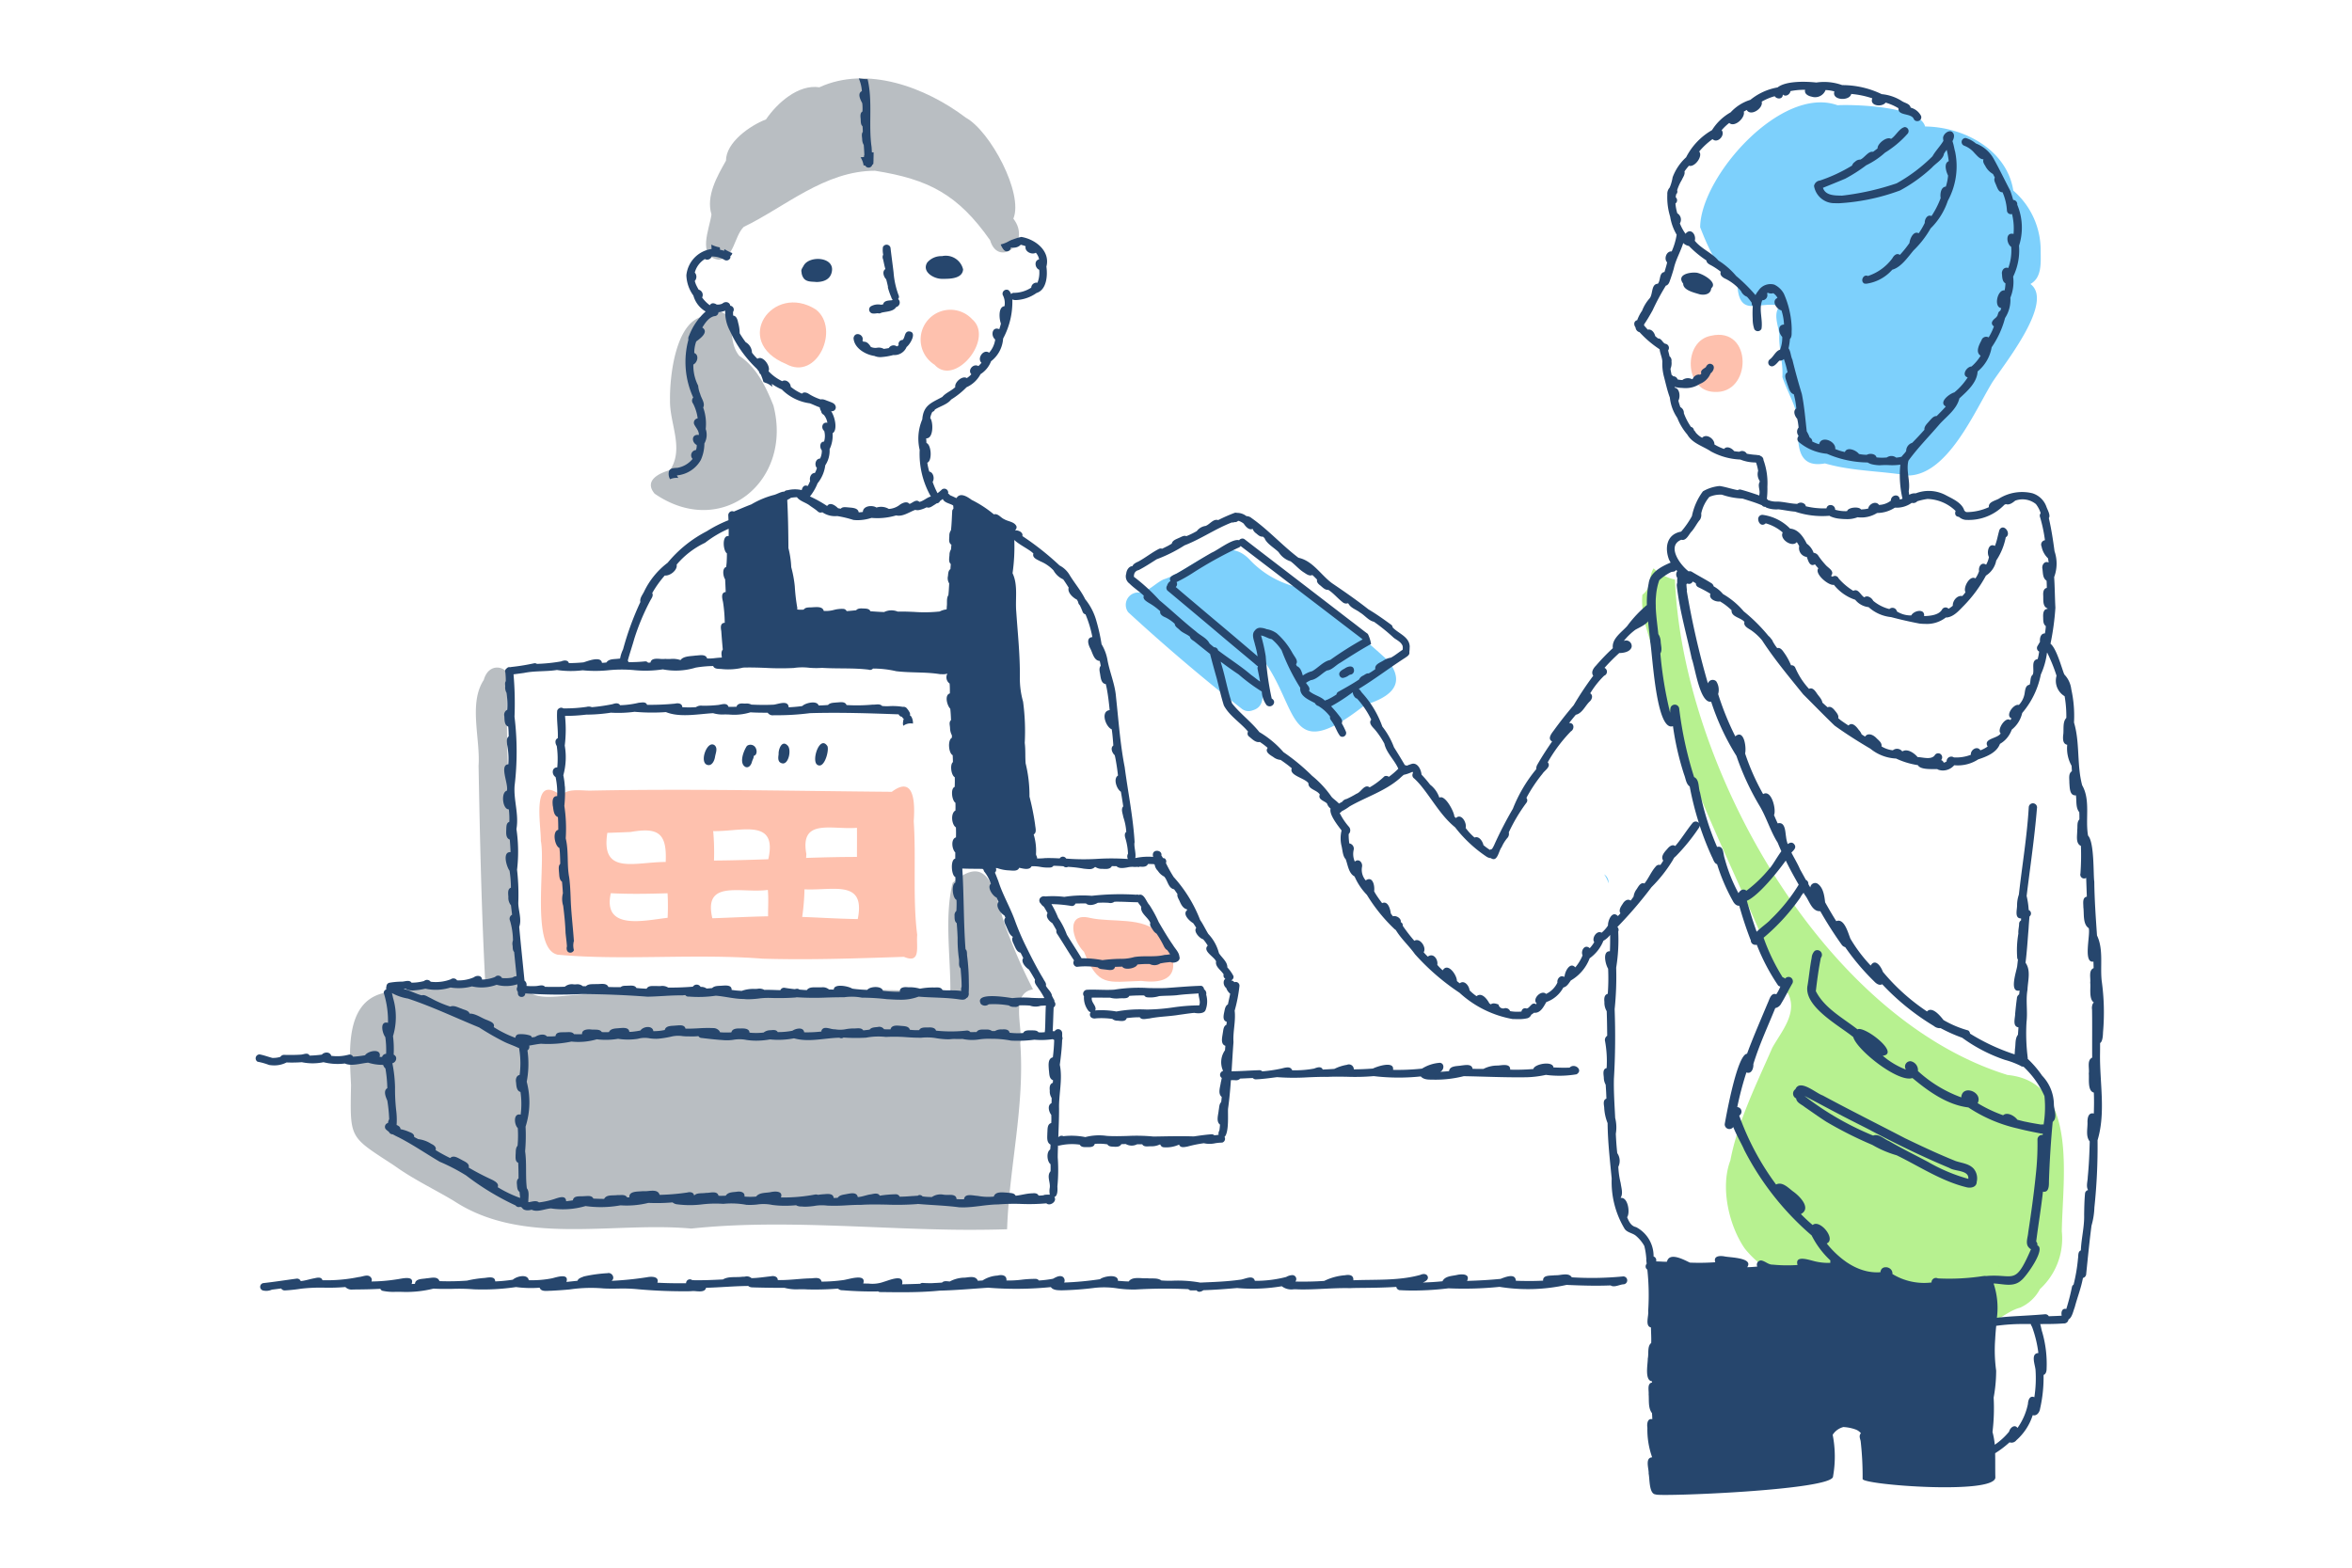 <svg xmlns="http://www.w3.org/2000/svg" xmlns:xlink="http://www.w3.org/1999/xlink" width="240" height="160" viewBox="0 0 240 160"><defs><clipPath id="a"><rect width="189" height="146" transform="translate(-1385 1145)" fill="none"/></clipPath><clipPath id="b"><rect width="188.672" height="155.126" fill="none"/></clipPath></defs><g transform="translate(1411 -1001)"><rect width="240" height="160" transform="translate(-1411 1001)" fill="none"/><g transform="translate(0 -137)" clip-path="url(#a)"><g transform="translate(-12 108.037)"><g transform="translate(-1373 1037.963)"><g clip-path="url(#b)"><path d="M91.282,45.6c-5.59-2.3-1.359-8.342,3.035-5.563,2.52,1.947.131,7.337-3.035,5.563" transform="translate(-37.071 -16.452)" fill="#fec1ae"/><path d="M118.218,46.228a3.038,3.038,0,1,1,3.847-4.633c2.278,1.982-1.787,6.931-3.847,4.633" transform="translate(-48.851 -17)" fill="#fec1ae"/><path d="M254.3,50.822c-3.021-.092-3.2-5.2-.3-5.731,4.282-.985,4.2,6.022.3,5.731" transform="translate(-105.401 -18.825)" fill="#fec1ae"/><path d="M274.8,42.286c-2.87-.477-5.708-.429-8.485-1.231-2.09.38-2.689-.8-2.748-2.689.377-2.371-.892-4.036-1.6-6.122.091-1.488-.393-2.943-.313-4.357-.106-.947-.653-2.069.041-2.9-2.036-.609-4.178,1.388-4.326-2.277-1.907-1.179-3.016-3.76-3.792-5.764.057-5.179,8.281-14.514,14.017-12.446,1.536-.094,8.391.076,8.935,2.168,4.006.044,8.358,2.406,9,6.541a8.035,8.035,0,0,1,2.793,6.095c.008,1.273.144,2.777-1.044,3.439,2.465,1.828-2.678,8.164-3.9,10.048-1.848,3.056-4.563,9.434-8.577,9.5" transform="translate(-106.091 -1.758)" fill="#7dd0fc"/><path d="M280.693,137.691c-18.936-5.856-33.207-31.6-33.946-50.566a4.534,4.534,0,0,1-2.179-1.139c-.6.991-.13,1.91-1.146,2.691-.3,3.367,1.993,6.715,2.268,10.157,2.283,8.582,6.453,16.576,9.912,24.728a11.013,11.013,0,0,0,2.712,5.847c.947,2.015-.71,3.838-1.638,5.508-1.609,3.7-3.52,7.51-4.278,11.5-1.034,2.705-.166,6.606,1.46,8.969,2.821,3.578,7.825,4.345,11.262,7.185,2.334.444,4.619-.643,6.861.693,1.682.667,3.457-.382,5.162.03,1.768.419,3.141-1.417,4.815-1.854a4.223,4.223,0,0,0,2.033-1.9,7.009,7.009,0,0,0,2.231-5.878c.048-5.249,1.776-15.254-5.53-15.974m-13.1,20.42c.019.038.041.076.062.114a5.04,5.04,0,0,1-.571-.361c.167.087.339.166.509.247" transform="translate(-101.832 -35.975)" fill="#b7f190"/><path d="M82,50.487c-.751-1.9-1.74-3.946-3.487-5.09-.864-1.052-.712-2.432-.984-3.66a1.569,1.569,0,0,0-2.62-.384C72,41.823,71.4,47.5,71.438,49.9c-.055,2.4,1.465,4.925.009,7.151-1.118.3-2.7,1.068-1.58,2.406,6.82,4.7,14.121-1.224,12.13-8.97" transform="translate(-29.07 -17.073)" fill="#b9bec2"/><path d="M138.583,161.758a1.633,1.633,0,0,0-.069-.395,1.3,1.3,0,0,1,.409.472,1.307,1.307,0,0,0-.34-.077" transform="translate(-57.951 -67.511)" fill="#b9bec2"/><path d="M83.381,129.217c-.89-2.844-1.491-7.116-5.191-3.857-.856,3.56-.19,7.541-.229,11.228-11.067-.827-22.168.3-33.257.038-9.141-.339-11.259,3.478-10.991-7.694-.539-7.766-1.134-15.6-.973-23.4,1.159-1.844-1.717-3.29-2.393-.876-1.561,2.372-.337,5.983-.529,8.758.138,7.442.3,14.876.692,22.31-3.455-.939-6.95.5-10.38.881-4.023.935-3.465,6.181-3.326,9.4-.107,5.586-.172,5.2,4.444,8.233,1.911,1.378,4.044,2.38,6.059,3.588,7.039,4.624,16.234,2.089,24.219,2.817,8.88-.949,18.312.035,27.376.123l-.03,0c1.626.011,3.251,0,4.878-.053.205-6.308,1.822-12.584,1.342-19,.282-1.679-1.041-5.075,1.3-5.485a55.248,55.248,0,0,1-3.01-7.006" transform="translate(-6.985 -43.254)" fill="#b9bec2"/><path d="M116.213,150.308c0-.027,0-.052,0-.08,0,.052,0,.107,0,.159Z" transform="translate(-48.621 -62.852)" fill="#7dd0fc"/><path d="M116.217,150.3c0,.04,0,.08,0,.12,0-.038,0-.08,0-.12" transform="translate(-48.622 -62.881)" fill="#7dd0fc"/><path d="M152.416,148.9c-1.633-1.8-4.819-1.148-7.073-1.635-2.6-.667-1.836,2.294-.649,3.461,1.453,3.6,2.357,3.068,5.853,2.962,4.121.532,3.824-2.183,1.869-4.787" transform="translate(-60.079 -61.573)" fill="#fec1ae"/><path d="M179.579,94.052a80.855,80.855,0,0,0-9.6-7.6,9.744,9.744,0,0,1-4.465-2.645c-2.7-3-6.044,1.059-8.861,1.935-.826.378-1.542,1.255-2.443,1.345a1.265,1.265,0,0,0-1.172,2c3.678,3.389,7.637,6.758,11.636,9.893a1.126,1.126,0,0,0,1.065.126c2.22-.64-.034-4.012.934-5.364,3.875,5.089,2.49,11.144,10.541,4.807,2.37-.729,4.317-1.979,2.365-4.5" transform="translate(-63.921 -34.608)" fill="#7dd0fc"/><path d="M110.525,14.318c1.062-2.563-2.363-8.945-4.848-10.307C101.586.911,95.6-1.333,90.73.909,88.579.576,86.4,2.537,85.284,4.186,83.669,4.806,81.2,6.518,81.2,8.4c-.91,1.608-2.053,3.6-1.481,5.485-.18,1.437-1.519,4.326.76,4.624,1.566-.183,1.551-2.377,2.529-3.348,4.2-2.022,8.261-5.735,13.4-5.733,5.445.861,8.45,2.4,11.742,7.088.828,2.841,4.3.287,2.376-2.2" transform="translate(-33.121 0)" fill="#b9bec2"/><path d="M88.482,139.409c-.471-3.7-.1-7.756-.355-11.618.12-1.618.145-4.781-2.235-2.986-10.253-.086-20.548-.328-30.815-.121-.921,0-2.356-.259-2.9.532-3.127-2.437-2.071,2.955-2.1,4.6.508,2.487-1.05,11.007,1.713,11.612,6.6.619,13.987-.134,20.909.407,4.809.145,9.622-.03,14.43-.187,1.776.758,1.239-1.08,1.353-2.242m-29.244-10.5c2.839-.507,3.717.14,3.579,3.062-3.111-.013-6.657,1.4-5.953-2.972q1.187-.039,2.375-.09m3.778,8.758c-2.332.259-6.662,1.344-5.8-2.509,1.935.1,3.856.06,5.79.006a23.032,23.032,0,0,1,.006,2.5m10.253-.15c-1.9.033-3.792.138-5.689.2-.942-4.011,2.945-2.518,5.664-2.893.083.9.013,1.795.025,2.7m.02-5.831c-1.847.065-3.693.12-5.541.132a24.592,24.592,0,0,0-.08-3.006c2.859.072,6.588-1.358,5.621,2.874m3.885-.53c-.685-3.7,2.6-2.457,5.162-2.679.013.991,0,1.983,0,2.973-1.729,0-3.458.042-5.187.1.009-.131.015-.263.025-.394m1.468,6.5q-.947-.045-1.894-.083a22.69,22.69,0,0,0,.234-2.817c2.928.148,6.261-1.041,5.436,3.037-1.259-.021-2.518-.077-3.776-.137" transform="translate(-20.889 -51.992)" fill="#fec1ae"/><path d="M236.737,139.675a.977.977,0,0,1,.445.907,3.412,3.412,0,0,0-.445-.907" transform="translate(-99.046 -58.437)" fill="#7dd0fc"/><path d="M44.038,31.728a3.718,3.718,0,0,0,.717,2.079,2.71,2.71,0,0,0,1.251,1.623,6.335,6.335,0,0,0-1.68,2.44.648.648,0,0,0-.082.45,8.716,8.716,0,0,0,.494,5.891.474.474,0,0,0-.017.615,4.547,4.547,0,0,1,.471,1.515.439.439,0,0,0-.353.611c.177.369.494.639.471,1.084-.742-.126-.777.723-.218,1.019a1.214,1.214,0,0,1-.076.515.538.538,0,0,0-.343.906,2.573,2.573,0,0,1-1.531.906c-.277.027-.672,0-.855.275a1.076,1.076,0,0,0,.088.89,1.79,1.79,0,0,1,.179-.067,1.636,1.636,0,0,1,.664-.059c-.053-.088-.105-.174-.149-.262a3.124,3.124,0,0,0,2.442-1.573,4.13,4.13,0,0,0,.365-1.683,1.815,1.815,0,0,0,.134-1.481,4.92,4.92,0,0,0-.256-2.191c.227-.446-.189-.912-.307-1.387A2.834,2.834,0,0,1,45.24,43a4.526,4.526,0,0,1-.49-2.155c.422-.21.616-.966.095-1.181a3.36,3.36,0,0,1,.2-1.178c.408-.3,1.321-.958.618-1.418.286-.46.657-1.038,1.231-1.162a.42.42,0,0,0,.421-.405v0A2.28,2.28,0,0,0,48,35.346a4.088,4.088,0,0,0,.493,2.083,12.266,12.266,0,0,0,2.744,3.855c.066.1.147.19.22.286a.392.392,0,0,0,.166.277,5.782,5.782,0,0,1,.283.782,1.456,1.456,0,0,1,.173.072,1.077,1.077,0,0,1,.113.037,1.8,1.8,0,0,1,.617.389c-.015-.1-.033-.206-.054-.311a5.541,5.541,0,0,0,1.02.569A4.966,4.966,0,0,0,56.625,44.8c.336.116.676.3,1.024.412a.906.906,0,0,0,.144.395.448.448,0,0,0,.266.365,1.709,1.709,0,0,1,.368.815c-.521-.109-.691.528-.323.834a1.958,1.958,0,0,1-.015,1.084c-.452.019-.475.609-.231.893v0a1.745,1.745,0,0,1-.177.842c-.466.017-.609.655-.321.964a2.419,2.419,0,0,1-.208.507c-.4,0-.58.471-.485.813-.048.12-.1.24-.158.357l-.088.16c-.371-.153-.535.1-.613.418a3.1,3.1,0,0,0-1.459.017.4.4,0,0,0-.313.137c-.342-.009-.784.286-1.092.348a9,9,0,0,0-2.273.954c-.605.229-1.2.486-1.791.735a.4.4,0,0,0-.211-.038.417.417,0,0,0-.353.458c.008.152.012.308.018.462a13.305,13.305,0,0,0-2.222,1.13,12.73,12.73,0,0,0-3.985,3.212,8.048,8.048,0,0,0-2.387,2.91c-.155.343-.485.7-.395,1.095a29.946,29.946,0,0,0-1.766,4.832,3.547,3.547,0,0,0-.305.941l-.2.019c-.405.056-.946-.006-1.193.382-.067.006-.134.013-.2.021-.084.006-.17.013-.256.017-.1-.725-1.441-.187-1.882-.051-.494.048-.994.074-1.492.076-.115-.353-.528-.288-.8-.172a17.494,17.494,0,0,1-2.462.252.381.381,0,0,0-.29-.06c-.666.141-1.33.261-2,.338-.117.017-.287.029-.451.06a.389.389,0,0,0-.166,0,.466.466,0,0,0-.181.123.337.337,0,0,0-.135.408l0,.006a7.542,7.542,0,0,1,.046.889c-.116.154-.061.361-.059.542a1.089,1.089,0,0,0,.136.649,8.659,8.659,0,0,1,.07,1.731.559.559,0,0,0-.3.628c.034.372-.021.924.4,1.086.036.33.042.657.049,1-.256.189-.179.557-.162.834a7.391,7.391,0,0,1,.122,2.012c-.952.073.052,2.032-.147,2.7-.626.143-.45,1.918.2,1.9a7.812,7.812,0,0,1,.051,1.277c-.332.111-.293.511-.313.794-.01.359-.055.865.361,1.017.032.439.067.817.076,1.282-.868-.067-.4,1.51-.1,1.895a11.584,11.584,0,0,1,.139,1.731c-.376.128-.273.639-.259.952a1.182,1.182,0,0,0,.265.847c.012.12.027.24.04.359.025.2.051.4.073.6a.466.466,0,0,0-.21.613,7.4,7.4,0,0,1,.3,2.011.928.928,0,0,0-.038.529c.023.223-.008.479.16.651.075.83.168,1.647.248,2.468a.722.722,0,0,0-.405.136,3.783,3.783,0,0,1-1.089.055.432.432,0,0,0-.706-.109,3.76,3.76,0,0,1-1.326.263c-.021-.439-.557-.454-.836-.229a3.875,3.875,0,0,1-1.71.313.447.447,0,0,0-.641-.111,4.272,4.272,0,0,1-2.054.25.461.461,0,0,0-.679-.072,4.807,4.807,0,0,1-1.273.168c-.218-.313-.644-.124-.956-.107a7.764,7.764,0,0,0-1.334.12.4.4,0,0,0-.274.405.334.334,0,0,0-.025.206.305.305,0,0,0,.018.058.4.4,0,0,0-.273.341,9.652,9.652,0,0,1,.441,3.074c-.889-.227-.582,1.063-.275,1.46a9.4,9.4,0,0,1,.082,1.705.441.441,0,0,0-.412.319c-.084,0-.168,0-.254,0,.248-.916-1.177-.641-1.483-.172-.2.033-.4.065-.61.09s-.408.04-.611.056a.409.409,0,0,0-.414-.216,4.457,4.457,0,0,1-1.813.126c-.12-.429-.706-.416-.96-.122a11.738,11.738,0,0,1-1.248.1c-.187-.352-.58-.119-.876-.1-.586.042-1.174.038-1.761.025a.434.434,0,0,0-.347.206,2.6,2.6,0,0,1-.819.105c-.429-.112-.849-.273-1.288-.357A.4.4,0,0,0,.287,112a6.569,6.569,0,0,1,1.157.327,3.042,3.042,0,0,0,.521.047,2.715,2.715,0,0,0,1.277-.3,13.762,13.762,0,0,0,1.557-.025,5.418,5.418,0,0,0,2.212,0,5.95,5.95,0,0,0,2.183.132c.657.309,1.651-.023,2.37-.085a5.018,5.018,0,0,0,1.529.226.806.806,0,0,0,.236.365,13.567,13.567,0,0,1,.193,2.012c-.439.259-.159.9,0,1.267a15.349,15.349,0,0,1,.191,1.9.848.848,0,0,0-.119.387.4.4,0,0,0-.231.635,2.993,2.993,0,0,0,.321.266l0,.009a.444.444,0,0,0,.372.248.194.194,0,0,0,.026,0c.206.117.418.223.628.322,1.439.744,2.764,1.651,4.157,2.473a19.6,19.6,0,0,1,2.7,1.405,26.842,26.842,0,0,0,5.04,3.056.328.328,0,0,0,.084.086.4.4,0,0,0,.383.057.509.509,0,0,0,.125.023.327.327,0,0,0,.1.105c.144.258.629.268.945.166a.016.016,0,0,1,.01.006,1.209,1.209,0,0,0,.508.1c.477,0,.992-.208,1.456-.24a8.222,8.222,0,0,0,3.532-.24,11.211,11.211,0,0,0,3.563-.073,9.242,9.242,0,0,0,2.851-.25,18.856,18.856,0,0,0,2.465-.05.867.867,0,0,0,.5.2,10.122,10.122,0,0,0,2.534,0,11.8,11.8,0,0,1,2.147-.051,8.31,8.31,0,0,1,2.357.1,6.514,6.514,0,0,0,1.092-.033,4.438,4.438,0,0,1,1.538.042,9.639,9.639,0,0,0,1.326.086c.37,0,.74-.022,1.109-.053a.981.981,0,0,0,.558.124,3.082,3.082,0,0,0,.393.023,7.393,7.393,0,0,0,.891-.074,4.489,4.489,0,0,1,1.349-.035,18.014,18.014,0,0,0,1.966-.03c.487-.027.975-.052,1.469-.048.88-.056,1.765-.04,2.649-.023a27.2,27.2,0,0,0,3.094-.057.361.361,0,0,0,.044-.013c1.415.123,2.824.156,4.234.342.124,0,.248.009.372.009,1.206,0,2.382-.292,3.59-.3a20.41,20.41,0,0,1,2.4-.05,19.917,19.917,0,0,0,2.532-.063c.374.336,1.125-.212.813-.64.358-.127.329-.752.311-1.078a17.481,17.481,0,0,0,.035-2.968c0-.407.015-.815.029-1.223a.349.349,0,0,0,.1.022,5.625,5.625,0,0,1,2.13-.1c.1.241.4.254.63.25.046,0,.1,0,.149,0,.3,0,.651.008.737-.33a5.357,5.357,0,0,1,1.294.048c.122.22.391.227.609.237.281.019.664.042.809-.256.151-.006.3-.012.458-.015a1.2,1.2,0,0,0,1.16.023c.17,0,.343,0,.515,0,.164.3.565.21.851.206a1.934,1.934,0,0,0,.931-.177l.067,0a.442.442,0,0,0,.033.082.4.4,0,0,0,.345.2,3.16,3.16,0,0,0,1.538-.277c.128.372.561.25.855.2a12.789,12.789,0,0,1,1.67-.339,2.672,2.672,0,0,0,1.168,0,4.467,4.467,0,0,1,.7-.063.4.4,0,0,0,.284-.476.479.479,0,0,0-.045-.1c.484-.448.327-2.406.362-2.876.137-.972.222-1.947.292-2.921l.045,0a2.41,2.41,0,0,1,.25,0c.061,0,.124.008.187.008a.56.56,0,0,0,.464-.17c.433-.015.856-.042,1.292-.055a.41.41,0,0,0,.294.134c.729-.027,1.456-.134,2.18-.225a22.755,22.755,0,0,0,3.149.016c.68-.027,1.363-.056,2.044-.044.647-.034,1.3-.021,1.947-.01a22.258,22.258,0,0,0,2.723-.067,21.532,21.532,0,0,0,4.8.031c.347.391.931.313,1.405.332a11.692,11.692,0,0,0,2.981-.357c2.13.038,4.258.143,6.388.111a10.38,10.38,0,0,0,1.992-.244,10.491,10.491,0,0,0,3.134-.061c.718-.443-.223-1.185-.713-.68-.525.021-1.048.009-1.571-.017-.026,0-.053,0-.078,0-.055-.7-1.943-.364-2.05.158a20.783,20.783,0,0,1-2.365.067c.027-.668-.851-.439-1.277-.418a3.064,3.064,0,0,0-1.452.343c-.372.006-.742,0-1.109-.011-.076-.525-.738-.38-1.116-.342-.431.088-1.212,0-1.286.58-.3.029-.6.052-.9.072.393-.17.473-.845-.017-.925a3.942,3.942,0,0,0-1.839.594,23.534,23.534,0,0,1-2.96.129c.164-.952-1.63-.351-2.054-.134-.649.046-1.3.08-1.946.08a.5.5,0,0,0-.7-.462,4.49,4.49,0,0,0-1.282.414c-.4.034-.792.048-1.191.069-.149-.374-.593-.21-.872-.1a10.474,10.474,0,0,1-2.25.172c-.176-.487-.807-.229-1.178-.155a15.169,15.169,0,0,1-1.872.269.386.386,0,0,0-.284-.12c-.947.027-1.9.107-2.844.111.063-.992.118-1.984.194-2.976-.069-1.078.246-2.132.12-3.212a15.35,15.35,0,0,0,.491-2.534.381.381,0,0,0-.522-.367.443.443,0,0,0-.324-.183l-.008-.012a.376.376,0,0,0,.245-.423,3.827,3.827,0,0,0-.628-.893c.013-.585-.565-.988-.859-1.46a4.494,4.494,0,0,0-1.086-1.96c-.286-.464-.517-.972-.834-1.426a14.11,14.11,0,0,0-2.7-4.383,13.607,13.607,0,0,1-.791-1.427.376.376,0,0,0-.145-.481l-.151-.025c-.055-.087-.1-.176-.165-.259.109-.555-.83-.676-.87-.118a.566.566,0,0,0,.037.259,6.276,6.276,0,0,0-1.834.121c.112-.458-.168-1.24-.065-1.622-.154-2.575-.679-5.107-1.013-7.657-.461-2.364-.624-4.761-.885-7.157-.1-1.337-.664-2.555-.885-3.86a4.713,4.713,0,0,0-.588-1.529,18.918,18.918,0,0,0-.519-2.336,6.064,6.064,0,0,0-1.152-2.26c-.43-.881-1.079-1.625-1.588-2.466a2.541,2.541,0,0,0-1.031-.979,28.577,28.577,0,0,0-3.792-3c.1-.352-.35-.6-.718-.582,0-.012-.008-.024-.013-.036a.362.362,0,0,0,.127-.38c-.208-.471-.853-.481-1.252-.723-.351-.147-.637-.622-1.05-.491a11.622,11.622,0,0,0-2.274-1.483c-.421-.308-1.159-.8-1.534-.194a.3.3,0,0,0-.045.007c-.069-.034-.136-.065-.206-.1-.141-.067-.29-.129-.433-.194a.37.37,0,0,0-.184-.152.4.4,0,0,0-.614-.436,5.181,5.181,0,0,1-.462.389,8.3,8.3,0,0,1-.5-1.156c.218-.323.081-.977-.343-1.05a5.95,5.95,0,0,1-.2-.906c.525-.2.409-1.851-.086-2.008-.009-.142-.017-.283-.026-.424v-.057c.754.051.735-1.668.41-2.071a2.136,2.136,0,0,1,.216-.626.407.407,0,0,0,.153-.08.348.348,0,0,0,.108-.158c.537-.347,1.256-.512,1.659-1.023a8.232,8.232,0,0,0,1.573-1.256,3.006,3.006,0,0,0,1.424-1.334,2.688,2.688,0,0,0,1.074-1.317,3.184,3.184,0,0,0,1.231-2.317,7.886,7.886,0,0,0,.94-3.99.939.939,0,0,0,.364.063,3.919,3.919,0,0,0,2.105-.723c1.038-.323,1.141-1.773,1.008-2.691.418-1.6-1.13-2.8-2.565-3.031h0l-.339.082c-.185.059-.365.12-.546.187v0c-.032.012-.064.021-.1.033-.074.034-.147.067-.221.1l-.038.023c-.061.036-.124.066-.187.1s-.147.07-.222.1c-.04.016-.079.032-.119.047a2.623,2.623,0,0,1-.327.095,1.948,1.948,0,0,0,.219.423.546.546,0,0,0,.092.119c.013.012.019.031.033.042s.015.006.021.01.025.03.045.044a.412.412,0,0,0,.63-.344.15.15,0,0,0,.031.006,1.021,1.021,0,0,0,.977-.269,3.353,3.353,0,0,1,.5.155c-.141.53.617.908,1.038.66a1.391,1.391,0,0,1,.332.676c-.536.118-.427.885.012,1.063a2.788,2.788,0,0,1-.179,1.323.539.539,0,0,0-.635.5,3.276,3.276,0,0,1-1.813.533.354.354,0,0,0-.241.126,1,1,0,0,0-.251-.39.41.41,0,0,0-.6.483A1.753,1.753,0,0,1,76.5,34.89c-.666.059-.538,1.336-.366,1.773a.206.206,0,0,1-.008.04c-.047.181-.1.357-.156.534-.737-.315-.9.67-.418,1.054a2.551,2.551,0,0,1-.622,1.346c-.576-.422-1.263.582-.779,1.029-.055.069-.116.134-.177.2-.046.047-.09.092-.137.137-.5-.3-1.136.387-.72.836a2.284,2.284,0,0,1-.462.389c-.454-.294-1.281.437-1.177.92-.4.385-.985.589-1.321,1-1.124.615-1.929.834-2.046,2.292a4.979,4.979,0,0,0-.266,3.115,8.748,8.748,0,0,0,1.141,4.756c-.4.1-.754.465-1.172.553-.326-.323-.683.1-1.009.208-.248-.307-.66-.122-.935.044a2,2,0,0,1-1.174.465,1.552,1.552,0,0,0-1.26-.141c-.427-.279-1.37-.187-1.389.448-.095.015-.189.025-.283.034-.047,0-.092.006-.141.006-.076-.489-.718-.46-1.1-.508-.241-.012-.557-.076-.726.137-.067-.008-.133-.019-.2-.031l-.088-.021c-.275-.275-.8-.662-1.109-.223a12.465,12.465,0,0,0-1.751-.976,5.139,5.139,0,0,0,.775-1.339,3.656,3.656,0,0,0,.788-1.84,2.673,2.673,0,0,0,.439-1.638,3.234,3.234,0,0,0,.307-1.637c.5-.263.3-1.571-.154-2.26a.378.378,0,0,0,.077.019.393.393,0,0,0,.374-.544c-.1-.294-.435-.362-.691-.473-.263-.076-.54-.256-.82-.189a5.391,5.391,0,0,1-1.239-.582c-.2-.124-.5-.206-.674-.008a4.962,4.962,0,0,1-1.145-.7c0-.4-.494-.813-.865-.571a4.637,4.637,0,0,1-1.4-1.019c.244-.5-.582-1.662-1.132-1.269a5.36,5.36,0,0,1-.557-.622,1.272,1.272,0,0,0-.645-1.074,10.412,10.412,0,0,1-.61-.91,3.922,3.922,0,0,0-.151-1.05c-.063-.3-.149-.71-.515-.754,0,0,0-.013,0-.019a3.452,3.452,0,0,1-.009-.355.4.4,0,0,0-.285-.63c-.019-.3-.433-.537-.812-.216a1.085,1.085,0,0,1-.573.094c-.233-.149-.534-.216-.7.072a3.439,3.439,0,0,1-.788-.792.559.559,0,0,0-.353-.8,5.363,5.363,0,0,1-.271-.515c-.04-.1-.076-.206-.109-.311a.51.51,0,0,1-.015-.057.647.647,0,0,0,0-.861,2.3,2.3,0,0,1,1.028-1.378.485.485,0,0,0,.512-.021.516.516,0,0,0,.189-.24,2.528,2.528,0,0,1,1.34.368.418.418,0,0,0,.547-.2.5.5,0,0,0,.017-.22.379.379,0,0,0,.192-.3c-.073-.025-.145-.054-.216-.086a5.876,5.876,0,0,1-.588-.317,1.571,1.571,0,0,0-.021.173,3.7,3.7,0,0,0-.437-.111.349.349,0,0,0-.023-.241c-.059-.01-.117-.021-.178-.036a2.9,2.9,0,0,1-.672-.244c.008.15.017.3.026.448a3.006,3.006,0,0,0-2.574,2.687M40.373,64.9c.126-.223.319-.473.181-.733a10.766,10.766,0,0,1,1.28-1.792c.521.067,1.326-.55,1.212-1.111a8.578,8.578,0,0,1,2.9-2.229,11.074,11.074,0,0,1,2.408-1.43c0,.25.006.5-.005.748-.706-.12-.564,1.521-.177,1.758.006.318-.008.632-.025.952-.015.145-.03.292-.047.439-.441.147-.313.964-.107,1.264.023.431.042.861.059,1.292-.523.061-.353.67-.275,1.021a14.831,14.831,0,0,1,.176,2.122c-.479.023-.414.515-.352.851.042.628.094,1.25.153,1.884-.2.223-.122.534-.094.814-.219.008-.447.029-.661.051a4.92,4.92,0,0,1-.842.046c-.154-.494-.8-.307-1.187-.3-.465.072-1.237.038-1.527.461a2.439,2.439,0,0,0-1.028-.114,3.422,3.422,0,0,1-.527-.009,2.278,2.278,0,0,1-.523,0c-.438-.028-.908-.054-.99.376-.081.005-.16.012-.242.017a.364.364,0,0,0-.275-.141,15.769,15.769,0,0,1-1.723.082.487.487,0,0,0-.076-.16c.2-.749.458-1.483.666-2.233A23.451,23.451,0,0,1,40.373,64.9M26.51,83.839a29.34,29.34,0,0,0-.009-7.052,33.873,33.873,0,0,0-.1-4.324c.347-.048.693-.09,1.075-.144,1.1-.229,2.237-.124,3.353-.3a9.684,9.684,0,0,0,2.621.03,13.034,13.034,0,0,0,2.639-.006,13.717,13.717,0,0,1,2.525-.019,11.832,11.832,0,0,0,3.021-.069,6.973,6.973,0,0,0,3.357-.179,11.655,11.655,0,0,1,1.783-.162c.109.309.521.286.8.3a6.4,6.4,0,0,0,2.265-.141c.765-.023,1.531,0,2.3.032a27.418,27.418,0,0,0,2.842.01,6.059,6.059,0,0,1,1.573-.026,8.034,8.034,0,0,0,1.328.013c1.58.1,3.208-.009,4.762.183a.4.4,0,0,0,.138.027.41.41,0,0,0,.3-.139,10.408,10.408,0,0,1,2.367.27c1.49.181,2.974.061,4.46.3.09,0,.2.008.311.008a1.258,1.258,0,0,0,.455-.067A.776.776,0,0,0,70.9,73.4c0,.031,0,.063.008.095.019.3.021.609.017.914-.582.166-.273,1.263.042,1.563.042.387.063.773.076,1.162-.233.22-.113.5-.1.807a1.667,1.667,0,0,0,.189.743c0,.084,0,.168,0,.252-.447.227-.344,1.57.08,1.777.013.236.023.471.027.706-.33.25-.178,1.363.185,1.54.015.332.006.661-.006.991-.458.166-.273,1.424.077,1.62.008.265.008.529,0,.79-.509.269-.4,1.439.048,1.723.013.323.017.649.006.975,0,.015,0,.027,0,.042-.553.172-.408,1.218-.072,1.538,0,.215,0,.426-.006.639-.51.076-.4,1.729.013,1.87.006.189.009.376.006.563-.447.208-.292,1.586.112,1.775.006.13.01.256.01.382,0,.25-.008.494-.023.74a.581.581,0,0,0-.185.508c0,.256-.006.575.22.739.044.5.072,1,.092,1.5a13.9,13.9,0,0,0,.137,2.16c.051.315-.084.716.17.962.042.62.109,1.239.1,1.868a.746.746,0,0,0-.032.435v0c-.646-.111-1.608-.021-1.923-.1-.141-.313-.544-.262-.83-.254a6.771,6.771,0,0,0-1.462.122,3.765,3.765,0,0,0-1.212-.145c-.347-.048-.9-.019-.836.46-.115,0-.231,0-.348,0a13.858,13.858,0,0,1-1.387-.1c-.107-.54-1.359-.458-1.6-.084-.372-.013-.737-.051-1.109-.086-.143-.013-.284-.034-.426-.055-.326-.237-1.87-.557-1.88.1l-.485-.013a.987.987,0,0,0-.782-.214c-.088,0-.172,0-.25,0-.094,0-.2,0-.3,0-.349-.008-.727-.016-.931.28-.252-.01-.5-.033-.754-.053a.394.394,0,0,0-.332-.073c-.055.013-.112.019-.168.029-.334-.036-.667-.079-1-.137a.4.4,0,0,0-.444.239c-.171,0-.343-.008-.514-.014-.378-.012-.752-.025-1.12-.012a1.046,1.046,0,0,0-.717-.109,2.775,2.775,0,0,1-.323.01,3.413,3.413,0,0,0-1.275.2l-.376-.026c-.216-.01-.435-.046-.649-.071.019-.536-.62-.456-.983-.435-.343.034-.746-.015-1.009.245-.187.017-.376.034-.563.047a.941.941,0,0,0-.61-.166.466.466,0,0,0-.793-.024c-.836.069-1.68.1-2.521.09a1.12,1.12,0,0,0-.756-.155,3.077,3.077,0,0,1-.366,0c-.084,0-.174,0-.269,0-.311-.01-.653-.021-.809.273-.347-.012-.691-.037-1.039-.073-.158-.3-.548-.241-.836-.237-.256.023-.561-.034-.771.147-.416.015-.834,0-1.252-.013v0c-.145-.347-.534-.325-.889-.307a2.516,2.516,0,0,1-.353.006c-.347.034-.788-.051-1.05.223h-.313a.871.871,0,0,0-.7-.191c-.082,0-.162,0-.237,0a1.129,1.129,0,0,0-.906.241c-.689.027-1.317.026-2.019.01-.216-.258-.6-.1-.884-.08a6.065,6.065,0,0,1-1.009-.013.515.515,0,0,0-.2-.537c-.181-1.84-.372-3.637-.54-5.488.28-.76-.086-1.647-.094-2.443a22.33,22.33,0,0,0-.126-3.386,15.756,15.756,0,0,0-.063-4.157c.266-1.491-.292-2.924-.189-4.4M15.424,104.582a1.61,1.61,0,0,0,.712.145,7.4,7.4,0,0,0,1.271-.183,4.905,4.905,0,0,0,2.565-.12,5.215,5.215,0,0,0,2.187-.113,4.425,4.425,0,0,0,2.517-.166,3.651,3.651,0,0,0,2.107-.05c.006.082.011.166.017.248a.433.433,0,0,0,.035.514c0,.055.009.109.012.165a.359.359,0,0,0,.38.365.355.355,0,0,0,.37-.319c0-.013,0-.028,0-.042a47.329,47.329,0,0,0,5.76.065c2.244.013,4.479.1,6.717.271,1.2-.019,2.376-.154,3.575-.133a1.72,1.72,0,0,1,.282-.028.371.371,0,0,0,.352.148,11.98,11.98,0,0,0,2.762-.088c.943.073,1.884.336,2.845.336a3.658,3.658,0,0,0,.483.028,9.957,9.957,0,0,0,1-.07,7.421,7.421,0,0,1,1.208-.067,24.256,24.256,0,0,0,2.559-.04c.052-.008.1-.017.156-.027a28.254,28.254,0,0,0,3.1.027c.578-.017,1.157-.031,1.731-.027a5.5,5.5,0,0,1,1.817.04,23.1,23.1,0,0,1,2.553.155c.435.023.88.055,1.323.055a5.019,5.019,0,0,0,1.914-.315c1.388.12,2.819.076,4.185.288.227.026.512.074.68-.122,0-.006,0-.011.008-.017a.378.378,0,0,0,.126-.08.59.59,0,0,0,.113-.479,10.086,10.086,0,0,0,.013-1.045,20.987,20.987,0,0,0-.174-2.716c-.027-.174.026-.523-.162-.666-.207-2.745-.156-5.488-.329-8.236.689.032,1.38.021,2.069.036a.976.976,0,0,0,.116.108.366.366,0,0,0,.022.122,4.118,4.118,0,0,1,.708,1.292c-.425.349.187,1.239.572,1.4.075.149.145.3.212.451-.355.425.2,1.143.6,1.387.035.073.069.149.1.227-.273.3.027.7.136,1,.164.34.277.756.628.949-.191.282.044.615.149.886.138.288.273.666.626.723.1.183.194.372.284.559-.292.368.254.97.565,1.153.225.344.433.7.637,1.061-.129.33.2.626.351.893a7.458,7.458,0,0,1,.6.973c-.438.015-.874,0-1.31-.023a10.519,10.519,0,0,0-1.956.027c-.584-.08-3.92-.657-3.214.6a.6.6,0,0,0,.8.03,8.854,8.854,0,0,1,2.053.118.789.789,0,0,0,.513.147c.042,0,.09.006.134.006a.5.5,0,0,0,.416-.162c.361-.013.718,0,1.079.023a1.679,1.679,0,0,0,1.107.022l.528-.03c-.047.833-.039,1.67-.084,2.506a.956.956,0,0,0-.017.213,2.818,2.818,0,0,1-.651.016c-.17-.235-.521-.185-.779-.2-.276,0-.649-.017-.782.273a6.743,6.743,0,0,1-1.391-.03c-.063-.343-.458-.365-.744-.334a1.287,1.287,0,0,0-.748.163c-.065,0-.128,0-.193,0-.034,0-.065,0-.1,0a.908.908,0,0,0-.6-.151c-.055,0-.113,0-.173,0-.3-.009-.647-.017-.807.252-.219,0-.425.01-.632.009a.431.431,0,0,0-.384-.159,14.367,14.367,0,0,1-3.122.008c-.09-.311-.476-.34-.75-.326-.057,0-.117,0-.183,0-.3,0-.639,0-.79.273-.168.008-.336.01-.507,0-.149-.006-.294-.021-.441-.038-.088-.322-.446-.359-.727-.383-.405-.016-1.113-.191-1.244.339-.154,0-.309,0-.465,0-.065,0-.132-.006-.2-.013a.587.587,0,0,0-.622-.227c-.282.038-.653.025-.845.269-.2.031-.409.053-.615.076h-.036c-.159-.235-.456-.218-.733-.2a2.142,2.142,0,0,1-.284.006,4.8,4.8,0,0,0-.721.067,3,3,0,0,1-1.122.023,1.737,1.737,0,0,1-.508-.074c-.372-.084-.756-.172-.9.219a.4.4,0,0,0,0,.079,12.7,12.7,0,0,1-1.759.081c-.077-.573-.859-.395-1.2-.162a7.293,7.293,0,0,1-1.5.138c-.145-.262-.475-.214-.725-.187a1.089,1.089,0,0,0-.714.235,6.721,6.721,0,0,1-1.439.01c-.03-.429-.536-.434-.86-.429-.353,0-.888-.031-.991.4-.277.017-.555.019-.83.01l-.335-.02a.354.354,0,0,0-.092-.169.8.8,0,0,0-.605-.259,14.131,14.131,0,0,0-1.481.023c-.447.023-.893.048-1.338.034-.109-.443-.647-.33-.989-.315-.38.047-1.021-.021-1.128.454a5.17,5.17,0,0,1-1.164.118c-.09-.62-1.046-.482-1.315-.067a8.018,8.018,0,0,1-.9.133l-.235.01c-.052-.479-.618-.412-.972-.387-.376.044-.927,0-1.111.408-.233.012-.466.012-.7,0a.151.151,0,0,0-.021,0c-.231-.351-.746-.212-1.107-.269-.338-.034-.96,0-.911.479-.259.015-.512.013-.771,0l-.051,0c-.179-.267-.546-.2-.821-.2-.08.006-.172.006-.269.006-.349,0-.758,0-.8.4-.157.013-.317.023-.475.027-.132,0-.265,0-.4,0-.275-.33-.885-.17-1.193.042-.11.022-.222.04-.333.059a.436.436,0,0,0-.142-.179,2.994,2.994,0,0,0-1.17-.149.379.379,0,0,0-.382.369,11.4,11.4,0,0,1-2.21-1.094c.151-.424-.348-.569-.641-.708-.6-.2-1.2-.691-1.825-.672-.105-.336-.54-.368-.817-.506-.366-.112-.769-.374-1.152-.208a11.5,11.5,0,0,1-2.036-.884c-.273-.113-.573-.368-.878-.265-.573-.142-1.271-.533-1.855-.653a1.478,1.478,0,0,1,.224-.014.046.046,0,0,1,.017.013m9.368,20.236c.16-.384-.279-.6-.558-.754a26.518,26.518,0,0,1-2.4-1.246c.116-.454-.445-.622-.746-.808-.34-.166-.807-.507-1.145-.166a16.808,16.808,0,0,1-1.488-.815c.118-.315-.2-.528-.45-.639a3.077,3.077,0,0,0-1.317-.477c-.143-.076-.284-.147-.422-.223.031-.283-.244-.418-.471-.5a4.2,4.2,0,0,0-.918-.294c-.016-.231-.194-.344-.4-.428a7.563,7.563,0,0,0-.04-1.467,19.421,19.421,0,0,1-.12-2.378,13.811,13.811,0,0,0-.265-2.416c0-.015,0-.03.008-.045a.511.511,0,0,0,.362-.611.454.454,0,0,0-.245-.262,10.781,10.781,0,0,0-.066-1.887,6.775,6.775,0,0,0,.008-3.881c-.038-.148-.066-.344-.122-.518a5.194,5.194,0,0,0,1.64.564c2.488.826,4.843,1.954,7.263,2.945a27.779,27.779,0,0,0,2.51,1.444c.522.261,1.079.428,1.594.694a.355.355,0,0,0-.013.087,8.793,8.793,0,0,1,.038,2.626c-.343.063-.422.448-.365.748.038.351.038.876.454.985a8.4,8.4,0,0,1,.017,2.317c-.774-.187-.668,1.021-.294,1.37a10.889,10.889,0,0,1-.023,1.809c-.229.248-.162.615-.2.924,0,.281-.051.687.269.809.023.533.036,1.067.031,1.6-.184.124-.183.384-.166.585.03.266.017.622.267.783q.028.236.051.471c0,.051.009.1.014.152a12.419,12.419,0,0,1-2.29-1.1m55.73.819a3.246,3.246,0,0,1-.542.038c-.107-.25-.4-.258-.634-.229-.536,0-1.158.191-1.7.246-.164-.322-.571-.265-.876-.315-.446-.023-1.193-.151-1.357.4a5.778,5.778,0,0,1-1.651-.072c-.439-.015-1.321-.3-1.386.349-.137,0-.269,0-.405,0l-.364-.019c0-.4-.431-.446-.74-.43a4.452,4.452,0,0,1-.55-.015,1.584,1.584,0,0,0-1.221.231,6.679,6.679,0,0,1-.926-.057l-.019,0a.4.4,0,0,0-.3-.147.367.367,0,0,0-.223.084c-.016,0-.03-.007-.046-.008-.129.006-.259.017-.389.026-.038,0-.078,0-.115,0,0,0-.007.005-.012.007-.418.03-.837.063-1.256.063a.421.421,0,0,0-.386-.248,11.361,11.361,0,0,0-1.645.145c-.174-.319-.592-.2-.882-.141-.466.054-.9.261-1.365.281-.1-.553-.775-.368-1.162-.3-.309.065-.7.084-.882.376-.01,0-.019,0-.025,0-.122.01-.256.017-.391.017-.027-.471-.594-.418-.931-.387a6.325,6.325,0,0,0-.664.068.589.589,0,0,0-.3-.032,17.512,17.512,0,0,1-3.487.3c.248-.67-.58-.645-1.006-.554-.5.111-1.187.017-1.521.462a6.816,6.816,0,0,1-1.193,0c.076-.464-.434-.559-.788-.49-.376.047-.9.027-1.118.4-.248.015-.494.015-.739.01-.1-.409-.523-.365-.9-.322a2.468,2.468,0,0,1-.38.026c-.366.069-.956-.038-1.21.275a.019.019,0,0,0,0-.006c-.05-.34-.411-.389-.691-.307a22.919,22.919,0,0,1-2.834.24c-.13-.487-.661-.443-1.147-.395a2.826,2.826,0,0,1-.554.017c-.456.059-1.454-.044-1.383.639l-.223,0c-.166-.269-.475-.254-.764-.239-.082,0-.162.006-.236,0-.433.069-1.12-.078-1.349.389-.334,0-.668-.012-1.006-.025-.025,0-.063-.006-.1-.01-.13-.288-.454-.269-.742-.252-.071,0-.141.009-.2.009-.384.048-1.069-.1-1.142.424q-.344.057-.693.095c-.01-.668-.779-.364-1.173-.236a7.986,7.986,0,0,1-1.6.355c-.286-.246-.718-.057-1.054-.025-.009-.007-.022-.007-.031-.013,0-.481.13-1.081-.148-1.4-.154-1.25,0-2.527-.177-3.781a18.49,18.49,0,0,0,.047-2.513,8.165,8.165,0,0,0,.116-4.586,9.692,9.692,0,0,0,.076-3.2.426.426,0,0,0,.176-.486c.4-.067.8-.151,1.2-.19a11.593,11.593,0,0,0,3.117-.223,6.573,6.573,0,0,0,2.579-.231,7.518,7.518,0,0,0,2.179-.051,6.509,6.509,0,0,0,2.019,0,2.628,2.628,0,0,1,1.212-.046,4.552,4.552,0,0,0,.809.042,10.137,10.137,0,0,0,1.37-.216,2.97,2.97,0,0,1,1.155-.055,5.219,5.219,0,0,0,.681.029,6.36,6.36,0,0,0,.95-.027.379.379,0,0,0,.245.18c.726.084,1.453.174,2.189.22a4.367,4.367,0,0,0,1.139-.027,3.61,3.61,0,0,1,1.332.017,6.63,6.63,0,0,0,1,.074,8.023,8.023,0,0,0,1.4-.129,8.252,8.252,0,0,0,2.445-.111c1.517.424,3.086-.027,4.632-.063a.376.376,0,0,0,.419-.017,17.72,17.72,0,0,0,2.3.013,6.822,6.822,0,0,1,2.037-.073,15.811,15.811,0,0,1,2.13.027c.462.03.922.057,1.468.053a5.444,5.444,0,0,1,1.6.059,7.909,7.909,0,0,0,1.095.1c.09,0,.183,0,.275-.009a3.494,3.494,0,0,1,.615-.019c.2,0,.422,0,.631-.007a4.638,4.638,0,0,0,1.743.04,6.91,6.91,0,0,1,1.206-.055,10.273,10.273,0,0,1,2,.185,13.052,13.052,0,0,0,2.38-.092,8.03,8.03,0,0,0,1.872-.055.9.9,0,0,0,.148.079,17.588,17.588,0,0,1-.137,1.773c-.54.126-.428.842-.409,1.264.057.363,0,.929.429,1.071-.008.088-.015.179-.023.267-.34.117-.34.494-.309.794a1.2,1.2,0,0,0,.187.748c0,.177,0,.353-.01.532-.456.22-.271.885-.026,1.2a7.217,7.217,0,0,1,0,.769c0,.021,0,.042-.006.065-.433.111-.361.67-.395,1.023,0,.4-.1.958.326,1.174,0,.174-.015.319-.035.5-.414.258-.324,1.235.035,1.5.009.24.009.481,0,.723-.425.487.023,1.159-.084,1.72a1.833,1.833,0,0,0,.013.669,2.945,2.945,0,0,0-.6.026m9.735-33.508c.357.029.729.06.882-.269.2,0,.4.006.605.015a.386.386,0,0,0,.08.063,1.09,1.09,0,0,0,.327.627,1.609,1.609,0,0,0,.634.578c.374.389.41,1.189,1.017,1.3.008.013.016.021.023.031.105.145.212.3.318.45-.059.277.138.521.24.771.147.33.342.7.725.794.012.023.025.042.038.065-.534.416.212,1.116.6,1.342.061.086.124.173.179.263.048.072.091.145.137.218-.315.374.344,1.076.71,1.173.077.092.154.185.225.282s.162.233.238.359c-.557.558.644,1.113.855,1.613-.124.536.516.9.768,1.326a.391.391,0,0,0,.177.449.4.4,0,0,0-.17.3.723.723,0,0,0,.261.647,1.251,1.251,0,0,0,.4.576c-.069.352-.152.707-.234,1.089-.252.131-.309.458-.359.71-.073.355-.229.933.241,1.067-.008.1-.019.2-.031.3-.313.138-.315.548-.37.836-.052.416-.269,1.135.259,1.313q-.016.227-.038.454a2.119,2.119,0,0,0-.19,2.11.418.418,0,0,0-.3.506.459.459,0,0,0,.166.216c-.041.144-.056.3-.1.444-.052.46-.336,1.147.092,1.487-.006.078-.015.156-.021.231-.01.1-.023.2-.035.3-.219.212-.191.558-.254.836-.034.454-.292,1.139.134,1.46a5.89,5.89,0,0,1-.067.607.589.589,0,0,0-.073.431l-.114.015a1.834,1.834,0,0,1-.334.031.389.389,0,0,0-.261-.1c-.611.044-1.225.134-1.836.22-1.359-.048-2.733-.009-4.1.012a18.037,18.037,0,0,0-2.634-.059c-.725.021-1.445.04-2.147-.008a5.5,5.5,0,0,0-2.176.124,7.212,7.212,0,0,0-2.239-.092.407.407,0,0,0-.477.076.351.351,0,0,0-.041.015c.038-.97.079-1.941.076-2.908-.036-1.466.382-3.006.077-4.469.109-.844.213-1.693.239-2.542a.35.35,0,0,0,.031-.228.452.452,0,0,0-.029-.109c0-.12.006-.24,0-.36a.409.409,0,0,0-.691-.284.432.432,0,0,0-.079.1,2.024,2.024,0,0,0-.2-.013c.05-.808.062-1.617.1-2.424a.388.388,0,0,0,.073-.59V105.9c0-.015.009-.028.009-.042a.363.363,0,0,0-.091-.262,2.621,2.621,0,0,0-.157-.3c-.04-.4-.443-.7-.626-1.05.072-.283-.151-.462-.263-.714-.6-.981-1.155-2.061-1.666-3.1a25.949,25.949,0,0,1-1.206-2.775c-.5-1.41-1.284-2.7-1.727-4.124-.113-.259-.208-.56-.34-.833a.4.4,0,0,0,.094-.465c.052,0,.1,0,.153.008A4.145,4.145,0,0,0,77,92.474c.336.021.845.115,1-.269.389.077,1.038.287,1.267-.158a4.478,4.478,0,0,1,.9.069,4.069,4.069,0,0,0,1.046.059A.428.428,0,0,0,81.5,92c.341.006.681.025,1.019.05a.391.391,0,0,0,.455.061A12.075,12.075,0,0,1,84.6,92.3c.166.013.357.042.541.042a.745.745,0,0,0,.585-.21h.06a1.1,1.1,0,0,0,.676.181c.336.015.811.08.992-.277l.473.009c.273.26.685.193,1.1.124a2.18,2.18,0,0,1,.767-.044,1.927,1.927,0,0,1,.468.006m-10.813-32c-.145.456.409.624.714.8a3.855,3.855,0,0,1,1.338.924,2.115,2.115,0,0,0,.99.914c.042.059.084.115.124.176.13.191.283.431.434.668-.153.5.441,1.029.847,1.231.04.078.08.158.12.237a.492.492,0,0,0,.164.324,6.731,6.731,0,0,1,.286.66.419.419,0,0,0,.3.277,11.43,11.43,0,0,1,.7,2.317c-.639.056-.424.758-.225,1.143.248.441.368,1.264.977,1.292.019.08.036.164.055.246s.03.162.047.25c-.229.269-.084.64-.048.956.059.353.122.861.563.91.029.122.056.245.084.368.143.727.237,1.508.311,2.292-.964.109-.405,1.722.214,1.958.067.454.107.912.141,1.366.006.1.013.193.019.288-.328.241-.116.764.141.985.021.084.044.168.06.254.114.572.206,1.2.276,1.824-.513.313-.13,1.4.294,1.649.08.433.145.865.212,1.3.01.067.021.134.027.2-.261.29-.042.74.006,1.08a5.884,5.884,0,0,1,.307,1.519c-.208.156-.159.441-.088.662a6.461,6.461,0,0,1,.265,1.563.573.573,0,0,0-.015.544,24.25,24.25,0,0,0-3.056-.016,23.1,23.1,0,0,1-3.241-.025.388.388,0,0,0-.663-.019c-.5-.028-.992-.044-1.487-.03a5.768,5.768,0,0,1-.827.033.319.319,0,0,0,.008-.091c-.023-.124-.1-.216-.109-.345a5.7,5.7,0,0,0-.236-2.01c.34-.2.17-.675.147-.994a25.835,25.835,0,0,0-.576-2.87,13.752,13.752,0,0,0-.393-3.393c-.057-.691,0-1.395-.09-2.086a22.707,22.707,0,0,0-.17-4.207,8.783,8.783,0,0,1-.33-2.437c.031-2.265-.215-4.5-.366-6.758-.117-1.294.2-2.7-.378-3.918A19.068,19.068,0,0,0,77.5,58.75c.541.516,1.577.984,1.946,1.379m-21.537-4.21a2.281,2.281,0,0,0,1.525.389,11.443,11.443,0,0,1,1.645.395,3.856,3.856,0,0,0,.441.026,4.738,4.738,0,0,0,1.409-.233,6.67,6.67,0,0,0,2.515-.254c.67.158,1.334-.345,1.95-.565a.876.876,0,0,0,.429.009,3.027,3.027,0,0,0,.737-.273c.311.134.594-.147.85-.286.055-.04.113-.078.169-.117a.355.355,0,0,0,.331-.231c.1-.069.2-.141.29-.215.163.4.723.445,1.061.663a1.694,1.694,0,0,1,.025.336.435.435,0,0,0-.119.194c-.04.664-.051,1.328-.129,2a.906.906,0,0,0-.166.584c-.01.3-.1.708.208.889-.01.159-.025.323-.04.485a1.047,1.047,0,0,0-.154.561c-.017.3-.124.7.134.933-.013.17-.025.34-.038.512-.22.147-.229.454-.248.692a.98.98,0,0,0,.122.769c-.01.244-.029.485-.04.729-.013.155-.027.313-.042.469-.225.332-.1.8-.168,1.189a1.015,1.015,0,0,1-.018.267,1.949,1.949,0,0,0-.7.212,14.527,14.527,0,0,1-2.6.044c-.559-.023-1.12-.048-1.679-.03a1.682,1.682,0,0,0-1.389.042c-.489-.012-.9-.044-1.405-.08-.095-.24-.374-.267-.6-.277-.287-.006-.643-.069-.853.174-.323.036-.643.067-.967.09a.41.41,0,0,0-.315-.227,3.125,3.125,0,0,0-.988.105,3.123,3.123,0,0,1-1.038.1c-.113-.477-.74-.386-1.116-.374-.315.044-.717-.052-.933.242a2.951,2.951,0,0,1-.664-.013.388.388,0,0,0,.017-.159A19.1,19.1,0,0,1,55.1,63.47a12.072,12.072,0,0,0-.361-1.946,9.647,9.647,0,0,0-.288-1.951c-.009-1.612-.034-3.267-.12-4.895.116-.1.246-.112.357-.229a3.8,3.8,0,0,1,.634-.063c.293.4.9.54,1.282.832.277.21.584.382.84.617a.416.416,0,0,0,.462.084" transform="translate(0 -11.639)" fill="#26466d"/><path d="M106.318,2.53a4.405,4.405,0,0,1,.021.849c-.233.133-.214.439-.191.672.038.273-.027.635.2.834,0,.04.006.08.011.122.008.149.015.3.019.449-.159.2-.082.5-.065.746a1.149,1.149,0,0,0,.158.59c.029.337.048.676.063,1.016a.4.4,0,0,0-.033.215c-.117.01-.234.019-.352.03.013.021.026.042.038.065-.012-.023-.027-.044-.04-.065h0a2.194,2.194,0,0,1,.284.687l.025.141c.054,0,.109.007.164.01a.378.378,0,0,0,.355.214h.019a.384.384,0,0,0,.347-.283.416.416,0,0,0,.109-.1c.008-.122.012-.244.017-.365h0c0-.012,0-.024,0-.037,0-.03,0-.06,0-.09l0,0c.006-.188.01-.376.01-.566,0-.042,0-.084,0-.124l-.174.02q-.015-.263-.029-.526c-.336-2.311.128-4.683-.409-6.956a.074.074,0,0,1-.021,0A5.089,5.089,0,0,1,105.967,0a4.026,4.026,0,0,1,.315,1.3c-.494.236-.145.88.035,1.229" transform="translate(-44.334 0)" fill="#26466d"/><path d="M96.169,33.711c.319.34.83.277,1.256.327.752-.008,1.437-.265,1.577-1.086.265-1.487-2.3-1.647-2.88-.586-.1.2-.3.414-.219.654a1.164,1.164,0,0,0,.265.691" transform="translate(-40.115 -13.256)" fill="#26466d"/><path d="M119.351,33.492h.231c.752,0,1.878-.072,1.941-.962a1.816,1.816,0,0,0-2.158-1.355,1.873,1.873,0,0,0-1.5.649c-.586.937.653,1.668,1.49,1.668" transform="translate(-49.247 -13.033)" fill="#26466d"/><path d="M107.962,36.15a.612.612,0,0,0,.3.065c.132,0,.267-.026.4-.036a.422.422,0,0,0,.359-.05c.5-.134,1.216-.1,1.513-.58a.472.472,0,0,0,.193-.821.346.346,0,0,0,.085-.3,8.451,8.451,0,0,1-.546-2.437c-.1-.838-.219-1.678-.313-2.508a.411.411,0,0,0-.773-.048,2.319,2.319,0,0,0,.029.769.544.544,0,0,0-.01.477c.076.332.133.67.233.991-.361.24-.17.794.08,1.046.069.241.128.487.18.733a.521.521,0,0,0,.01.158h0a7.109,7.109,0,0,0,.339.952.356.356,0,0,0,.134.227.658.658,0,0,0-.066.067c-.322.029-.822.015-.906.42l-.09.019c-.04.006-.08.015-.122.021a1.477,1.477,0,0,0-1.063.174.4.4,0,0,0,.042.658" transform="translate(-45.087 -12.212)" fill="#26466d"/><path d="M107.156,46.9a1.55,1.55,0,0,0,.656.128,6.408,6.408,0,0,0,1.292-.212,1.351,1.351,0,0,0,1.357-.825c.408-.309,1.145-1.632.162-1.584-.4.1-.3.609-.568.87a.413.413,0,0,0-.4.54.033.033,0,0,1-.015.01c-.056.038-.116.074-.176.108a.567.567,0,0,0-.822.172l-.006,0c-.166.03-.33.059-.5.082a1.058,1.058,0,0,0-.687-.117,1.1,1.1,0,0,1-.643-.088,1.412,1.412,0,0,0-.267-.347.626.626,0,0,0-.5-.183s0,0,0-.006c-.027-.034-.055-.067-.082-.1.2-.622-.777-1-.91-.271.048,1.014,1.193,1.691,2.107,1.827" transform="translate(-43.95 -18.58)" fill="#26466d"/><path d="M52.283,120.078c.061.4.078.939.511,1.107.027.43.035.863.034,1.3-.645.145-.357,1.664.119,1.853.015.141.027.279.04.418.025.4.035.8.042,1.2-.212.211-.141.538-.132.809.046.34,0,.794.311,1.017.032.3.053.6.076.908,0,.056.01.162.017.27a2.306,2.306,0,0,0,.03,1.28c.113.924.212,1.836.24,2.764.046.461.113.916.141,1.376-.076.263-.013.6.3.639h.012a.383.383,0,0,0,.4-.256,1.535,1.535,0,0,1-.056-.313c0-.035-.007-.07-.008-.1a1.6,1.6,0,0,1,.02-.316c0-.008,0-.015,0-.023a1.543,1.543,0,0,1,.065-.231h-.026v0c-.1-1.46-.286-2.92-.328-4.383-.027-.689-.055-1.363-.147-2.058-.251-1.316-.036-2.677-.355-3.985a15.485,15.485,0,0,0-.141-3.315,13.046,13.046,0,0,0,.073-1.545h0v-.014c0-.01,0-.019,0-.029,0-.137-.008-.274-.017-.411,0,0-.005.01-.009.015a7.377,7.377,0,0,0-.151-1.139,6.924,6.924,0,0,0,.145-3.031,13.232,13.232,0,0,0,.027-3.027,18.035,18.035,0,0,0,2.162-.13,16.67,16.67,0,0,0,2.523-.2,12.377,12.377,0,0,0,2.414-.09,19.9,19.9,0,0,0,3.2.031c1.435.582,3.313.191,4.813.111a3.358,3.358,0,0,0,1.147.13c.2,0,.391,0,.578.015a5.634,5.634,0,0,0,2.085-.232c.6.038,1.143.04,1.758.04a.62.62,0,0,0,.624.256,26.289,26.289,0,0,0,3.682-.211c3.021-.09,6.031.009,9.059.12a.374.374,0,0,0,.1.141.363.363,0,0,0,.243.108.407.407,0,0,0,.18.21,1.065,1.065,0,0,0-.073.329.758.758,0,0,0,.027.382,1.043,1.043,0,0,1,.113-.076,1.237,1.237,0,0,1,.87-.147,1.275,1.275,0,0,0-.179-.733.619.619,0,0,0-.126-.1.5.5,0,0,0-.013-.266,2.041,2.041,0,0,0-.288-.437.422.422,0,0,0-.419-.173,6.279,6.279,0,0,0-1.378-.074,4.832,4.832,0,0,1-.746-.017c-.168-.191-.427-.168-.677-.147a2.19,2.19,0,0,1-.3.01,17.4,17.4,0,0,1-2.653.042c-.154-.409-.687-.271-1.029-.262-.294.035-.647.015-.859.257-.219.017-.435.031-.654.04l-.307.009c-.168-.551-1.374-.252-1.66.056-.455.069-.924.105-1.395.13-.04-.767-1.048-.327-1.523-.269-.774.04-1.494.029-2.279-.006a1.075,1.075,0,0,0-.589-.107,2.242,2.242,0,0,1-.258-.006c-.258-.023-.6.035-.67.332l-.521.012-.3-.006c-.16-.471-.723-.22-1.08-.184a13,13,0,0,1-1.426.073l-.162,0a.9.9,0,0,0-.647.143c-.262.021-.529.03-.8.03-.2-.006-.4-.011-.6-.023-.008-.391-.429-.441-.733-.364a25.973,25.973,0,0,1-2.862.12c-.126-.347-.554-.225-.842-.21a9.286,9.286,0,0,1-1.91.252c-.166-.273-.508-.2-.762-.109a18.207,18.207,0,0,1-2.122.309.824.824,0,0,0-.536-.031,15.442,15.442,0,0,1-2.363.156.407.407,0,0,0-.429-.015.426.426,0,0,0-.206.256c-.073.929.105,1.868.063,2.8-.327.134-.273.54-.107.794a9.2,9.2,0,0,1,.051,2.191.413.413,0,0,0-.45.351.626.626,0,0,0,.28.632,7.837,7.837,0,0,1,.162,1.943c-.555-.017-.483.664-.441,1.044" transform="translate(-21.862 -45.792)" fill="#26466d"/><path d="M79.116,118.957a.471.471,0,0,0,.158.027c.374,0,.586-.485.64-.828.055-.376.3-.865-.016-1.178-.754-.639-1.626,1.708-.782,1.979" transform="translate(-32.955 -48.895)" fill="#26466d"/><path d="M85.988,117.044c-.343.489-.861,1.843-.113,2.166a.386.386,0,0,0,.105.015c.266,0,.445-.282.51-.525.047-.216.206-.412.187-.632.429-.117.34-.771.056-1a.6.6,0,0,0-.746-.021" transform="translate(-35.768 -48.918)" fill="#26466d"/><path d="M91.877,117.817c-.038.261-.095.6.111.809a.554.554,0,0,0,.334.134c.615,0,.878-1.479.455-1.844-.573-.585-.941.426-.9.9" transform="translate(-38.424 -48.841)" fill="#26466d"/><path d="M98.485,118.828a.421.421,0,0,0,.269.107c.582,0,.981-1.559.811-1.971-.76-1.177-1.632,1.37-1.079,1.864" transform="translate(-41.131 -48.807)" fill="#26466d"/><path d="M22.591,160.533a.319.319,0,0,1,0-.105v0a.3.3,0,0,0,0,.107" transform="translate(-9.45 -67.119)" fill="#26466d"/><path d="M151.908,159.455a15.8,15.8,0,0,0-3.412.17c-.485.034-.972.021-1.462.01-.433-.01-.87-.023-1.3,0a.412.412,0,0,0-.324.664,2.176,2.176,0,0,0,.45,1.477.364.364,0,0,0,.233.142.426.426,0,0,0-.076.289c.03.311.363.4.624.344a7.73,7.73,0,0,1,1.664.061.8.8,0,0,0,.561.179,3.769,3.769,0,0,0,.393.034c.227,0,.441-.057.515-.3v0c.223-.023.445-.047.668-.063s.439-.019.658-.021c.216.314.647.139.964.129,1-.208,2.029-.208,3.048-.378.516-.067,1.034-.154,1.555-.2.338.067,1.025.107,1.157-.307a2.47,2.47,0,0,0,.056-1.555.516.516,0,0,0-.218-.546.389.389,0,0,0-.28-.354c-1.17.03-2.406.145-3.6.227-.618.025-1.245.013-1.872,0m5.188.557c0,.406.236.825.07,1.213a19.37,19.37,0,0,0-2.686.212,19.865,19.865,0,0,1-2.683.214,13.141,13.141,0,0,0-3.076.2,8.969,8.969,0,0,0-2.162-.112l-.016,0a.387.387,0,0,0,.051-.149c0-.416-.473-.7-.387-1.155.49-.006.981,0,1.473.008.133,0,.265,0,.4,0a2.4,2.4,0,0,0,.92.067c.141-.006.279-.013.418-.008.227,0,.506-.009.615-.248.508-.034,1.014-.051,1.525-.04a.391.391,0,0,0,.284.185,3.035,3.035,0,0,0,1.237-.118c.6-.052,1.2-.031,1.8-.092.734-.1,1.477-.13,2.217-.184" transform="translate(-60.8 -66.618)" fill="#26466d"/><path d="M142.968,143.318a12.039,12.039,0,0,0-2.781.111,9.654,9.654,0,0,0-1.937-.044.51.51,0,0,0-.525.158.413.413,0,0,0,.065.575.945.945,0,0,0,.307.313c.137.219.265.437.384.664-.244.368.17.828.483,1.013.147.239.286.483.422.729a.436.436,0,0,0,.059.355c.6.913,1.128,1.82,1.734,2.724a.429.429,0,0,0,.282.655,7.634,7.634,0,0,1,2.151.053c.166.2.448.174.683.214.162.009.376.055.571.055.232,0,.435-.063.5-.322l.021,0c.233-.008.475-.017.716-.021.231.4,1.4.181,1.542-.216a9.238,9.238,0,0,1,1.256-.051,1.066,1.066,0,0,0,1.078-.061c.215-.04.429-.08.643-.1.132-.015.266-.027.4-.04.361.18,1.082-.076.906-.565h0c-.04-.442-.426-.788-.647-1.163-.529-.757-1-1.561-1.466-2.357a12.142,12.142,0,0,0-.941-1.733c-.322-.321-.528-1.22-1.091-1.038l-.007.006a.342.342,0,0,0-.252-.022,25.911,25.911,0,0,0-4.556.113m4.668.653a.417.417,0,0,0,.053-.008c.112.176.26.346.351.483-.126.649.718,1.078.926,1.639-.1.25.113.477.237.676a1.107,1.107,0,0,0,.4.418,9.768,9.768,0,0,1,.752,1.3c.052.1.179.317.328.37.077.1.151.212.227.319.021.032.049.073.076.112l-.083.013a2.787,2.787,0,0,1-.477.052c-1.019.257-2.065.052-3.1.22a4.837,4.837,0,0,1-1.448.181,15.576,15.576,0,0,0-1.8.134,11.309,11.309,0,0,0-2.131-.194c-.486-.8-1.012-1.6-1.5-2.4a8.069,8.069,0,0,0-.888-1.731,9.96,9.96,0,0,0-.686-1.391,13.309,13.309,0,0,1,2.079.194h.023a.39.39,0,0,0,.351-.252c.357-.01.717-.015,1.075-.01.29.288.891.129,1.2-.067a9.232,9.232,0,0,1,1.107,0,.688.688,0,0,0,.592-.109c.778-.019,1.555.042,2.332.051" transform="translate(-57.584 -59.893)" fill="#26466d"/><path d="M190.8,103.416c-.29.149-.708.389-.479.769a.354.354,0,0,0,.306.181,1.393,1.393,0,0,0,.618-.273.569.569,0,0,1,.229-.078.421.421,0,0,0,.292-.418c-.023-.58-.643-.429-.967-.181" transform="translate(-79.601 -43.175)" fill="#26466d"/><path d="M251.739,34.083c-.675-.052-1.979.223-1.281,1.122-.01.685,1.143.918,1.67,1.088a1.579,1.579,0,0,0,.347.04c.4,0,.788-.163.836-.609a.587.587,0,0,0,.042-.078c.67-.607-1.092-1.563-1.613-1.563" transform="translate(-104.703 -14.257)" fill="#26466d"/><path d="M284.848,18.328a7.151,7.151,0,0,1-.616,1.054c-.535-.29-.9.561-.941.988a10.743,10.743,0,0,1-.983,1.22c-.315-.24-.619.072-.765.345a5.044,5.044,0,0,1-2.5,1.808c-.475-.233-.815.569-.344.775.068.006.137.01.2.01a4.322,4.322,0,0,0,2.637-1.43c.893-.24,1.588-1.277,2.172-1.969a10.011,10.011,0,0,0,1.737-2.243,7.071,7.071,0,0,0,1.758-2.82,7.359,7.359,0,0,0,.746-5.012c-.073-.233-.138-.7-.271-1.072.191-.37.251-.726-.06-.96-.383-.227-.995.334-.888.745a.566.566,0,0,0,.026.173c-.32.552-.812,1.026-1.118,1.584a16.579,16.579,0,0,1-3.657,2.76,26.82,26.82,0,0,1-5.567,1.256c-.687-.015-1.7.021-1.951-.8.768-.309,1.506-.607,2.275-.931a16.027,16.027,0,0,0,2.143-1.371,8.088,8.088,0,0,0,1.914-1.286,10.234,10.234,0,0,0,2.279-1.905.41.41,0,0,0-.261-.706c-.55.107-.912.895-1.406,1.207-.426-.292-1.416.5-1.369.973-.154.115-.307.233-.462.348-.483-.1-.868.607-1.3.794a.719.719,0,0,0-.542.223.688.688,0,0,0-.3.384A16.15,16.15,0,0,1,274.152,14a.674.674,0,0,0-.6.553,2.1,2.1,0,0,0,2.046,1.758c.149,0,.3.008.454.008a21.4,21.4,0,0,0,6.279-1.309,15.677,15.677,0,0,0,3.252-2.334c.368-.424,1.158-.842,1.225-1.409a4.175,4.175,0,0,1,.281-.4,9.221,9.221,0,0,1,.208,1.155c-.538.216-.261,1.08-.067,1.471A4.967,4.967,0,0,1,287,14.62c-.515.031-.6.769-.527,1.168a8.89,8.89,0,0,1-.935,1.834c-.428-.193-.714.334-.685.706" transform="translate(-114.446 -3.573)" fill="#26466d"/><path d="M264.532,77.456a4.463,4.463,0,0,1,1.733.933c-.361.689.972,1.569,1.437.981.059.086.115.177.166.267.01.017.044.082.08.147a.916.916,0,0,0,.779,1.105c.13.368.3,1.05.826.748a5.3,5.3,0,0,0,.347.409c-.44.539,1.05,1.8,1.585,1.684a4.664,4.664,0,0,0,2.179,1.527,2.045,2.045,0,0,0,1.367.752,4.029,4.029,0,0,0,2.294,1.017,40.977,40.977,0,0,0,2.912.662c.179.017.368.03.565.03a3.141,3.141,0,0,0,2.12-.663.451.451,0,0,0,.05.013c.739-.059,1.284-.714,1.775-1.21a13.683,13.683,0,0,0,2.258-3.069,2.334,2.334,0,0,0,1.048-1.538,6.52,6.52,0,0,0,.973-2.374c.619-.348-.208-1.478-.641-.767-.17.542-.248,1.12-.469,1.654-.664-.359-.859.691-.607,1.126a2.373,2.373,0,0,1-.292.788c-.471-.323-.8.215-.716.655a2.818,2.818,0,0,1-.372.742c-.582-.361-1.285.952-1.014,1.41-.019.025-.036.05-.055.076-.084.109-.177.214-.269.317-.523-.107-1,.483-.971.988a3.612,3.612,0,0,1-.432.309.412.412,0,0,0-.674.094c-.338.557-1.2.632-1.821.655.09-.817-1.059-.569-1.311-.069a2.651,2.651,0,0,1-1.464-.409.464.464,0,0,0-.771-.244,4.1,4.1,0,0,1-1.649-.842.858.858,0,0,0-.514-.431.424.424,0,0,0-.391.078c-.384-.2-.6-.937-1.128-.664a6.491,6.491,0,0,1-1.5-1.271.4.4,0,0,0-.615-.168,1.234,1.234,0,0,1-.163-.1.331.331,0,0,0,.037-.027c.355-.468-.351-.781-.6-1.1a8.241,8.241,0,0,1-.706-.884.655.655,0,0,0-.5-.33,1.953,1.953,0,0,0-.7-.935c-.342-.689-.865-1.473-1.7-1.535a4.815,4.815,0,0,0-2.777-1.4.423.423,0,0,0-.472.5c.035.357.369.714.76.364" transform="translate(-110.355 -32.043)" fill="#26466d"/><path d="M305.946,208.158a.393.393,0,0,0,.126.286.4.4,0,0,1-.126-.286" transform="translate(-128.001 -87.089)" fill="#26466d"/><path d="M138.751,210.9c.366.248.927-.105,1.341-.116a.4.4,0,0,0-.108-.8,32.775,32.775,0,0,1-5.2.088c-.216-.37-.706-.311-1.16-.25a2.958,2.958,0,0,1-.584.04c-.4.069-1.227-.063-1.181.55-.662.038-1.328.042-1.99.031-.266,0-.529-.012-.794-.021-.035-.815-1.1-.368-1.559-.191-1.147.115-2.254.172-3.418.208.364-.756-.59-.721-1.067-.6-.508.107-1.187.107-1.443.636-.663.071-1.334.107-2.005.129.388-.157.589-.359.5-.622-.126-.313-.5-.277-.752-.158-2.187.611-4.569.458-6.836.548.04-.542-.424-.593-.844-.511a5.811,5.811,0,0,0-2.128.578c-.977.069-1.96.086-2.944.065a.4.4,0,0,0-.359-.653,1.393,1.393,0,0,0-.582.187,12.4,12.4,0,0,1-3.193.393c-.185-.675-1.048-.143-1.513-.113-1.342.191-2.7.232-4.056.293A12.76,12.76,0,0,0,94,210.42a10.888,10.888,0,0,1-1.093-.027c-.4-.294-.975-.166-1.445-.225a4.493,4.493,0,0,1-.554-.008c-.508-.027-1.065-.057-1.334.336-.365-.006-.727-.042-1.1-.065.036-.748-1.479-.462-1.83-.166a32.452,32.452,0,0,1-3.661.341.461.461,0,0,0-.164-.6c-.322-.16-.692.061-.977.214a11.7,11.7,0,0,1-1.431.177.428.428,0,0,0-.325-.166,11.252,11.252,0,0,0-1.427.084,10.549,10.549,0,0,1-1.563.08c.055-.555-.5-.615-.91-.5a3.134,3.134,0,0,0-1.53.5c-.159.008-.319.019-.479.029-.219-.542-.87-.355-1.326-.319a3.3,3.3,0,0,0-1.543.395c-.256-.022-.589-.1-.783.11-.351.026-.7.04-1.055.06-.3,0-.591,0-.885-.023a.381.381,0,0,0-.292.084q-.921.036-1.843.055c.248-1.116-1.342-.4-1.865-.257a3.4,3.4,0,0,1-1.553.183c-.184,0-.368-.011-.548-.006.361-1.095-1.563-.393-2.08-.345a16.96,16.96,0,0,1-2.18.151c-.078-.418-.5-.384-.868-.351a2.406,2.406,0,0,1-.332.019c-1.09.034-2.17.2-3.261.172,0-.366-.414-.458-.708-.383-.657.067-1.309.177-1.971.187a.723.723,0,0,0-.67-.154,2.48,2.48,0,0,1-.279.013c-.639.088-1.406-.067-1.966.275-1.042.052-2.088.1-3.13.074a.388.388,0,0,0-.632.3c0,.005,0,.009,0,.014-.978.006-1.955,0-2.931-.057.216-.651-.607-.645-1.029-.561a33.617,33.617,0,0,1-3.649.372c.416-.281.038-.9-.407-.782a14.821,14.821,0,0,0-2.4.33c-.235.1-.575.179-.664.443-.021,0-.04.006-.061.008-.355.038-.71.078-1.069.112.3-.931-1-.483-1.462-.37a10.719,10.719,0,0,1-2.38.193c-.133-.689-1.267-.384-1.626-.051a14.774,14.774,0,0,1-1.8.174c-.015-.567-.706-.393-1.078-.353a11.7,11.7,0,0,0-1.794.273,25.665,25.665,0,0,1-2.817.052c-.187-.542-.881-.309-1.311-.288-.4.082-1.145.009-1.187.565l-.343.017c.336-.941-1.052-.525-1.533-.473a17.588,17.588,0,0,1-2.563.216.387.387,0,0,0-.047-.4c-.3-.4-.833-.082-1.245-.056a16.115,16.115,0,0,1-3.708.325c-.128-.395-.59-.241-.893-.184-.4.076-.89.235-1.326.275a.4.4,0,0,0-.418-.25c-1.132.147-2.258.33-3.394.454a.385.385,0,0,0-.049.75,1.413,1.413,0,0,0,.916-.08c.286-.035.574-.072.86-.109.029-.006.06-.008.09-.012a.425.425,0,0,0,.364.2,16.153,16.153,0,0,0,1.645-.174,17.206,17.206,0,0,1,2.443-.107,20.66,20.66,0,0,0,2.1-.065.9.9,0,0,0,.761.252c.935-.008,1.874-.017,2.806-.073a.365.365,0,0,0,.2.2,5.272,5.272,0,0,0,1.389.109c.21,0,.418,0,.622.006a11.425,11.425,0,0,0,3.216-.334c.647.042,1.29.033,1.937.025a19.293,19.293,0,0,1,2.208.048,23.424,23.424,0,0,0,4.273-.231,11.7,11.7,0,0,0,2.41.065c.126.359.542.34.9.321.094-.006.187-.01.269-.008.641-.036,1.271-.074,1.912-.137a15.019,15.019,0,0,1,3.462-.1c.479.025.963.021,1.444.015a15.956,15.956,0,0,1,2.075.069,52.192,52.192,0,0,0,5.353.2,2.112,2.112,0,0,1,.553,0c.443.032.92.06,1.013-.351,1.438-.036,2.87-.175,4.308-.186.2.191.523.134.779.155.975.025,1.946.04,2.916.035a4.717,4.717,0,0,0,1.517.145c.281,0,.563,0,.838.019a30.07,30.07,0,0,0,3.107-.084.609.609,0,0,0,.458.166,35.641,35.641,0,0,0,3.639.12.386.386,0,0,0,.166.065c.729.008,1.462.019,2.2.019,1.306,0,2.617-.034,3.907-.163,1.655-.039,3.305-.191,4.957-.3a35.643,35.643,0,0,0,6.391-.061c.248.332.71.317,1.086.33a32.461,32.461,0,0,0,3.412-.256,8.829,8.829,0,0,1,2.317.061,11.822,11.822,0,0,0,1.809.111,50.646,50.646,0,0,1,5.406-.035.478.478,0,0,0,.231.126c.095,0,.191,0,.284,0s.213,0,.32-.006a.394.394,0,0,0,.252.149h0a.745.745,0,0,0,.446-.162c1.149-.036,2.3-.126,3.448-.223a17.923,17.923,0,0,0,4.555-.183,1.6,1.6,0,0,0,1.221.309c.159,0,.319,0,.471.013.88.019,1.761-.021,2.641-.065s1.773-.084,2.664-.061c.521-.044,2.738,0,4.694-.13.006.127.088.248.286.329q.719.045,1.449.044a30.387,30.387,0,0,0,3.582-.227,35.752,35.752,0,0,0,5.212-.149,18.187,18.187,0,0,0,6.838-.2c1.5.069,3,.115,4.5.052" transform="translate(-0.398 -87.708)" fill="#26466d"/><path d="M286.414,184.406c-1.68-.674-3.441-1.5-5.1-2.3-2.794-1.454-5.637-2.876-8.426-4.378-.7-.24-2.311-1.706-2.773-.63a.54.54,0,0,0,.076.939c.046.447.569.618.876.88.721.494,1.454,1.023,2.2,1.5a39.834,39.834,0,0,0,4.7,2.365,10.9,10.9,0,0,0,2.483,1.061c2.332,1.136,4.544,2.622,7.088,3.252a1.269,1.269,0,0,0,.348.048c.366,0,.725-.163.731-.588a1.547,1.547,0,0,0-.315-1.351c-.489-.529-1.246-.567-1.889-.794m1.345,1.836a17.518,17.518,0,0,1-4.006-1.67c.008,0,.017.006.025.01-1.371-.733-2.771-1.416-4.116-2.2-.5-.2-1.054-.788-1.611-.555a30.132,30.132,0,0,1-6.991-4.034c0-.006,0-.008-.009-.012,1.729.9,3.462,1.857,5.242,2.746l-.015-.006c.5.252,1.031.523,1.542.781l-.006,0s0,0-.008,0c2.621,1.384,5.283,2.682,8.023,3.825.571.38,2.029.2,1.93,1.12" transform="translate(-112.911 -73.931)" fill="#26466d"/><path d="M252.243,98.707c.262-.154.288-.774.3-1.1a23.351,23.351,0,0,0-.138-5.267c-.164-1.51.2-3.2-.477-4.613-.126-1.832-.257-3.661-.277-5.5-.113-.664.025-4-.636-4.693-.3-1.673.269-3.624-.6-5.135-.561-2.076-.212-4.332-.834-6.409a12.582,12.582,0,0,0-.279-3.4,2.612,2.612,0,0,0-.706-1.5c-.216-.451-.769-2.632-1.414-3.141a26.213,26.213,0,0,0,.5-3.678c-.056-1.042-.059-2.078-.126-3.122a3.907,3.907,0,0,0,.04-2.634c-.151-1.135-.325-2.269-.582-3.386v0c.2-.3-.147-.853-.254-1.177a2.211,2.211,0,0,0-1.435-1.361,4.469,4.469,0,0,0-3.408.554c-.361.21-1.094.328-1.021.865a5.579,5.579,0,0,1-2.225.508c-.055-.008-.149-.012-.194-.071a.313.313,0,0,0-.086-.076c-.229-.813-1.216-1.216-1.909-1.59a3.692,3.692,0,0,0-3.052-.179,1.1,1.1,0,0,0-.664.151c-.01-.069-.019-.136-.03-.2,0-.023-.013-.1-.019-.176.184-1.023-.29-2.069-.032-3.107.964-1.33,2.126-2.492,3.191-3.742.729-.8,1.745-1.515,2.008-2.616.792-.731,1.8-1.6,1.861-2.752a4.05,4.05,0,0,0,1.433-2.466,9.516,9.516,0,0,0,1.368-2.99,3.359,3.359,0,0,0,.54-2.069,4.258,4.258,0,0,0,.286-2.147,6.16,6.16,0,0,0,.6-3.155,6.049,6.049,0,0,0-.183-4.189.434.434,0,0,0-.416-.489c-.1-.384-.227-.739-.284-.914-.559-1.067-1.074-2.147-1.658-3.2a3.5,3.5,0,0,0-1.859-1.645,2.788,2.788,0,0,0-1.034-.559.405.405,0,0,0-.164.783,2.554,2.554,0,0,1,1.075.779c.252.242.517.612.9.612-.1.225.042.464.164.649a1.991,1.991,0,0,0,.8.85c.065.12.126.242.187.366-.147.275.074.573.162.834.122.279.256.687.626.662a5.464,5.464,0,0,1,.45,1.872.394.394,0,0,0,.389.368h.023a.336.336,0,0,0,.107-.023,6.365,6.365,0,0,1,.155,2.04c-.842-.222-.743.984-.237,1.32a5.155,5.155,0,0,1-.3,2.155c-.416-.147-.718.256-.641.647.022.315.034.756.353.916-.006.164-.021.323-.042.487-.009.046-.025.138-.047.235-.725-.113-1.145,1.7-.34,1.807a2.5,2.5,0,0,1-.1.271l0,0a.405.405,0,0,0-.206.231c-.031.095-.063.189-.092.286a1.7,1.7,0,0,1-.168.2c-.237.189-.557.479-.292.786a.34.34,0,0,0,.111.084,5.6,5.6,0,0,1-.542,1.134.5.5,0,0,0-.731.3c-.237.447-.645,1.208-.084,1.567a4.657,4.657,0,0,1-.931,1.1c-.508.023-1.055.91-.391,1.116a6.55,6.55,0,0,1-1.362,1.529c-.481.126-1.649,1-.87,1.439-.294.334-.611.647-.922.964l-.015.013c-.319-.017-.521.273-.721.479-.212.269-.567.542-.523.918-.41.464-.815.893-1.248,1.334a.868.868,0,0,0-.615.833c-.1.191-.327.379-.466.582a2.756,2.756,0,0,1-.554.094.8.8,0,0,0-.954-.016,4.772,4.772,0,0,1-1.054-.009c-.092-.384-.692-.435-.99-.262a3.976,3.976,0,0,1-.8-.084c-.267-.368-1.2-.781-1.437-.2-.191-.04-.378-.09-.565-.149-.139-.049-.277-.1-.418-.154.1-.8-1.435-1.433-1.645-.49a4.311,4.311,0,0,1-.7-.279.432.432,0,0,0-.263-.408,3.5,3.5,0,0,0-.3-.628c-.145-1.273-.244-2.552-.5-3.811-.357-1.168-.677-2.329-.967-3.519-.174-.348-.164-.83-.389-1.147a6.9,6.9,0,0,0,.142-.947c.238-.254.149-.639.181-.958a9.324,9.324,0,0,0-.807-3.68A2.2,2.2,0,0,0,219,21.3a1.466,1.466,0,0,0-1.633.632,2.216,2.216,0,0,0-.286.439,16.75,16.75,0,0,0-1.979-1.96,7.658,7.658,0,0,0-1.807-1.572c-.661-.788-1.749-1.193-2.409-2.016.17-.635-.422-1.362-.948-.712a4.945,4.945,0,0,1-.574-1.059.749.749,0,0,0-.262-1.032,5.078,5.078,0,0,1-.191-1,.4.4,0,0,0,.03-.63,2.455,2.455,0,0,1,.044-.309.372.372,0,0,0,.1-.408,4.611,4.611,0,0,1,.471-1.049c.119-.275.352-.562.279-.878.021-.03.038-.059.059-.086.124-.17.254-.334.395-.494.576.193,1.456-.968,1.046-1.452a7.238,7.238,0,0,1,1.361-1.263c.511.491,1.332-.407.931-.914A5.081,5.081,0,0,1,214.4,4.8c.557.5,1.659-.544,1.485-1.152.031-.019.063-.042.1-.06.067-.04.134-.078.2-.113.424.7,1.716-.19,1.527-.847a5.452,5.452,0,0,1,1.327-.555c.232.33.822.322.828-.159a.078.078,0,0,1,.023,0c.267.235.658,0,.746-.3a.237.237,0,0,0,.01-.063,7.05,7.05,0,0,1,1.5-.134c-.12.411.33.639.666.7a1.143,1.143,0,0,0,1.418-.675,3.716,3.716,0,0,1,.9.141c-.3.927,1.563,1.009,1.72.256A9.171,9.171,0,0,1,229,2.287c-.311.786.992.928,1.359.437a5.469,5.469,0,0,1,1.306.572c-.072.8,1.239.473,1.551,1.061a.367.367,0,0,0,.359.256.394.394,0,0,0,.4-.528,1.671,1.671,0,0,0-1.063-.849c-.078-.393-.55-.46-.847-.639a4.614,4.614,0,0,0-2.107-.737,9.244,9.244,0,0,0-4.029-.922,5.437,5.437,0,0,0-2.641-.265c-.889-.1-3.055-.214-3.956.5l0,0a6.05,6.05,0,0,0-2.773,1.267,4.563,4.563,0,0,0-2.016,1.277,5.31,5.31,0,0,0-1.9,1.815A6.714,6.714,0,0,0,210,8.306a5.209,5.209,0,0,0-1.376,2.042,4.667,4.667,0,0,1-.3,1.049.932.932,0,0,0-.241.708,6.621,6.621,0,0,0,.288,2.252,5.24,5.24,0,0,0,.664,1.848,6.753,6.753,0,0,1-.508,1.708c-.527-.059-.824.76-.462,1.111-.019.092-.04.183-.065.275-.066.235-.133.475-.208.712-.569.082-.368.845-.676,1.2-.706.031-.475,1.069-.849,1.5a4.108,4.108,0,0,0-.758,1.252,4.142,4.142,0,0,0-.5.966.373.373,0,0,0-.3.374.606.606,0,0,0,.132.361.544.544,0,0,0,.412.494A10.78,10.78,0,0,0,207.3,27.9c.038.412.25.824.275,1.242a5.221,5.221,0,0,0,.137,1.447c.2.752.359,1.511.63,2.242A4.512,4.512,0,0,0,209.1,34.9a5.844,5.844,0,0,0,1,1.674s.006.008.008.013.017.023.025.033c.532.9,1.58,1.152,2.393,1.7a6.858,6.858,0,0,0,3,.832,4.19,4.19,0,0,0,1.546.3.36.36,0,0,0,.067.015,4.882,4.882,0,0,1,.211.838,1.211,1.211,0,0,0,.159,1.031v.1c-.181.294-.038.649-.017.956a1.375,1.375,0,0,1-.034.431,1.7,1.7,0,0,1-.172-.07c-.569-.189-1.136-.378-1.716-.533a.386.386,0,0,0-.3.055c-.622-.109-1.225-.332-1.847-.421a4.133,4.133,0,0,0-1.706.542,6.35,6.35,0,0,0-1.124,2.529,9.088,9.088,0,0,1-1.1,1.584c-1.46.261-1.7,1.618-1.241,2.845.052.107.109.212.168.315a.5.5,0,0,0-.053.021c-.927.4-2.05.993-2.189,2.111a9.989,9.989,0,0,0-.181,2.2,12.234,12.234,0,0,0-2,2.13c-.569.649-1.6,1.3-1.474,2.271a21.389,21.389,0,0,0-1.725,1.788c-.258.258-.531.676-.273,1.027a33.155,33.155,0,0,0-2,3.01q-1.069,1.251-2.029,2.58c-.229.3-.672.855-.168,1.117-.536.779-1.059,1.574-1.527,2.4a.824.824,0,0,0-.091.426,14.875,14.875,0,0,0-2.389,4.048,39.193,39.193,0,0,0-1.838,3.546,3.117,3.117,0,0,1-.3.569.36.36,0,0,0-.2.078c-.126-.078-.248-.162-.368-.25-.1-.076-.2-.154-.294-.233-.082-.391-.446-.964-.91-.777a5.74,5.74,0,0,1-.907-.979c.141-.5-.425-1.546-.994-1.012-.055-.051-.107-.1-.158-.158-.019-.475-.936-2.246-1.525-1.925,0-.006-.01-.013-.015-.019a2.749,2.749,0,0,0-.931-1.3,12.406,12.406,0,0,0-.878-1.028c-.042-.477-.368-1.214-.95-1.109-.193.053-.38.129-.567.2a.371.371,0,0,0-.189-.06l0-.006c-.361-.622-.706-1.181-1.107-1.818a7.818,7.818,0,0,0-1.185-2.107,10.193,10.193,0,0,0-2.019-3.391c-.154-.154-.21-.336-.393-.454,1.612-.977,3.1-2.122,4.687-3.145a1.248,1.248,0,0,0,.2-.143l0,0a.326.326,0,0,0,.145-.12l.006,0a.37.37,0,0,0,.128-.368c.032-.2.027-.412.038-.565-.052-1-1.149-1.307-1.741-1.939a.376.376,0,0,0-.137-.263c-.756-.55-1.523-1.1-2.328-1.577-1.189-.935-2.456-1.813-3.706-2.661-1.137-.822-1.971-2.3-3.441-2.607-1.67-1.267-3.067-2.842-4.784-4.05a.831.831,0,0,0-.527-.2,1.534,1.534,0,0,0-.969-.332.375.375,0,0,0-.239,0,16.429,16.429,0,0,0-1.672.737c-.49-.162-.853.435-1.282.595a1.35,1.35,0,0,0-.9.527,8.444,8.444,0,0,1-1.067.519c-.261-.115-.519.091-.758.179-.273.133-.668.246-.729.586-.126.074-.254.145-.38.219-.2.1-.4.2-.609.3a.393.393,0,0,0-.309.01c-.74.374-1.391.907-2.118,1.3-.2.084-.525.24-.593.466-.368,0-.613.424-.64.771a.9.9,0,0,0,.326,1c.455.458,1,.8,1.468,1.244-.137.365.271.576.525.744a6.15,6.15,0,0,1,1.153.845c-.076.311.254.516.511.617a3.852,3.852,0,0,1,.968.664c.017.281.294.424.477.6.307.327.744.437,1.075.718.038.265.334.378.521.534q.766.618,1.534,1.225c.21.825.434,1.638.668,2.453.24.933.446,1.889.74,2.807.578,1.078,1.691,1.737,2.466,2.664a.4.4,0,0,0,.055.466c.326.25.7.691,1.147.592.12.078.236.16.351.242.156.115.3.233.448.359-.318.422.262.735.569.931a1.391,1.391,0,0,0,.757.3c.193.134.382.269.573.408s.378.294.563.446c-.307.742,1.326.983,1.7,1.527-.038.635.881.672,1.162,1.162-.223.5.464.636.731.9a1.1,1.1,0,0,0,.368.528c-.183.614.824,1.832,1.12,2.231a3.315,3.315,0,0,0,0,1.6c.1.393.109,1.011.42,1.332.221.593.3,1.441.906,1.763a6.265,6.265,0,0,0,1.259,1.878,16.971,16.971,0,0,0,2.817,3.489.628.628,0,0,0,.113.078c.027.038.053.076.074.109.546.867,1.321,1.559,1.9,2.38a23.6,23.6,0,0,0,4.542,3.931,10.818,10.818,0,0,0,5.437,2.687c.187,0,.378.006.567.006a3.745,3.745,0,0,0,.946-.095.618.618,0,0,0,.374-.357,2.482,2.482,0,0,0,.283-.2c.655.072.975-.611,1.254-1.09a3.147,3.147,0,0,0,1.737-1.485c.364-.082.561-.437.765-.718a4.428,4.428,0,0,0,1.921-2.265,4.031,4.031,0,0,0,1.4-1.783,2.318,2.318,0,0,0,.691-.6c0,.554,0,1.111-.027,1.666-.8-.029-.439,1.384-.181,1.78a21.4,21.4,0,0,1-.035,2.563c-.38.1-.38.517-.343.836a1.694,1.694,0,0,0,.233.937c.034.855.04,1.634.052,2.51a.516.516,0,0,0-.214.578,11.354,11.354,0,0,1,.155,2.721c-.429.086-.319.619-.288.945a1.535,1.535,0,0,0,.191.75c.013.2.025.393.038.59.017.276.027.553.036.83-.374.138-.259.593-.225.9a4.817,4.817,0,0,0,.347,1.6c.017,1.893.235,3.786.418,5.668a9.25,9.25,0,0,0,1.269,5.037c.229.456.792.483,1.168.767a3.742,3.742,0,0,1,.89,1.063,7.06,7.06,0,0,1,.208,1.381.141.141,0,0,0-.013.027c.017.137.034.271.048.408a.426.426,0,0,0-.09.4.408.408,0,0,0,.158.206,24.492,24.492,0,0,1,.084,4.227c.076.475-.353,1.529.284,1.672.008.546.046,1.029.025,1.588-.42.32-.235,1.089-.349,1.584.009.563-.352,2.248.437,2.324,0,.042,0,.08,0,.118-.532.113-.313.811-.349,1.21.053.589-.073,1.4.341,1.916.015.193.027.386.031.579,0,.013,0,.026,0,.042-.514-.109-.557.512-.5.878a8.384,8.384,0,0,0,.485,3.012c-.764.051-.321,1.177-.357,1.672.12.529.023,2.11.738,2.118.03.252,18.157-.416,18.079-1.844a11.513,11.513,0,0,0-.038-4.242,1.836,1.836,0,0,1,1.092-.792,4.345,4.345,0,0,1,1.259.254,1.251,1.251,0,0,1,.529.378.336.336,0,0,0-.073.107c-.12.227,0,.468.048.7a32.032,32.032,0,0,1,.2,3.865c.042.6,13.516,1.628,13.545-.162-.025-.811,0-1.641-.023-2.467A10.31,10.31,0,0,0,243,139.458a.623.623,0,0,0,.7-.216,5.731,5.731,0,0,0,1.668-2.559c.43.12.705-.307.756-.681a14.337,14.337,0,0,0,.351-3.418c.263-.107.311-.414.311-.666a11.72,11.72,0,0,0-.441-3.689c-.077-.214-.124-.548-.214-.845.79,0,1.584,0,2.389-.063a.458.458,0,0,0,.5-.4c.37-.2.486-.882.633-1.239.265-1.006.651-1.973.84-3a.439.439,0,0,0,.334-.435c.168-1.637.326-3.273.54-4.905a7.631,7.631,0,0,0,.294-1.855,59.113,59.113,0,0,0,.323-6.861c.861-2.867.2-5.93.254-8.876q.006-.523.006-1.044m-35-60.024a7.605,7.605,0,0,1-1.052-.126.548.548,0,0,0-.756-.2.065.065,0,0,1-.03,0,4.879,4.879,0,0,1-.507-.063c-.225-.3-.733-.563-1.031-.223a5.172,5.172,0,0,1-.979-.458c.029-.555-.807-1.16-1.254-.681a2.25,2.25,0,0,1-.645-.525.984.984,0,0,0-.19-.25s0-.006-.006-.01a.39.39,0,0,0-.3-.328,6.2,6.2,0,0,1-.723-1.395.66.66,0,0,0-.359-.622c-.074-.225-.149-.425-.2-.66.21-.368.153-1.231-.357-1.317a.5.5,0,0,1-.036-.092,3.249,3.249,0,0,0,.758.111c.116.01.231.017.344.017a2.561,2.561,0,0,0,1.473-.424,1.928,1.928,0,0,0,1.105-1.08c.315-.229.534-.809.038-.962-.252-.072-.429.122-.523.33-.219.17-.593.315-.46.664-.047.04-.088.078-.137.113a.358.358,0,0,0-.138-.025.722.722,0,0,0-.611.46l-.006,0-.047.021h0a.942.942,0,0,0-1,.082,2.4,2.4,0,0,1-.485-.065.46.46,0,0,0-.447-.318.469.469,0,0,0-.16-.132c-.03-.134-.057-.271-.082-.4-.015-.077-.025-.158-.034-.235a1.477,1.477,0,0,0,.1-.748.555.555,0,0,0-.2-.529c-.035-.2-.1-.4-.142-.6a.428.428,0,0,0-.307-.68c-.286-.134-.364-.548-.726-.538-.1-.08-.194-.163-.288-.245v0c-.072-.343-.366-.744-.757-.653-.122-.133-.239-.269-.357-.405-.006-.009-.015-.019-.023-.032a.314.314,0,0,0,.006-.1c.315-.458.593-.939.864-1.427a24.012,24.012,0,0,1,1.355-2.525c.241-.059.347-.3.416-.519.145-.4.275-.807.393-1.216.2-.918.689-1.723.967-2.616a1.1,1.1,0,0,0,.58.3,10.82,10.82,0,0,0,1.782,1.477c.017.237.239.374.433.472a6.881,6.881,0,0,1,1.035.681c-.147.359.229.613.519.737a4.962,4.962,0,0,1,1.54,1.227,1.111,1.111,0,0,0,.618.592,4.722,4.722,0,0,1,.483.616.413.413,0,0,0,.107.334,9.954,9.954,0,0,0-.01,1.3,3.072,3.072,0,0,0,.168,1.061.412.412,0,0,0,.731-.053c.151-.949-.3-1.972.076-2.9a.525.525,0,0,0,.487-.719.8.8,0,0,1,.092-.05.725.725,0,0,0,.546.042,1.287,1.287,0,0,1,.43.483c-.664.294-.1,1.157.405,1.275a5.393,5.393,0,0,1,.261,1.445c-.71.021-.55.891-.183,1.256a3.356,3.356,0,0,1-.219,1.309c-.455.124-.655.7-1.029.973a.409.409,0,0,0-.1.578.39.39,0,0,0,.29.149c.29,0,.565-.386.767-.586a.525.525,0,0,0,.46-.162,10.16,10.16,0,0,1,.372,1.357c-.458.239-.118.808-.026,1.178.156.366.229.939.666,1.059a8.258,8.258,0,0,1,.256,1.453c-.374.241-.155.788.09,1.05a5.5,5.5,0,0,1,.145.9.637.637,0,0,0,.019.859.405.405,0,0,0-.019.6,5.192,5.192,0,0,0,2.893,1.214,10.673,10.673,0,0,0,4.153.889,1.456,1.456,0,0,0,.506.2,4.06,4.06,0,0,0,.729.086,7.547,7.547,0,0,1,.927-.017,6.036,6.036,0,0,0,1.172-.046,10.628,10.628,0,0,0,.22,3.472,1.25,1.25,0,0,1-.273.086c-.057-.651-.922-.479-.914.116a2.091,2.091,0,0,1-1.21.435c-.309-.456-1.031-.1-1.1.369a3.536,3.536,0,0,1-.364.067c-.088.01-.231.019-.374.025-.21-.327-1.317-.218-1.42.172a3.686,3.686,0,0,1-1.214-.142.465.465,0,0,0-.479-.479.4.4,0,0,0-.408.336,7.584,7.584,0,0,1-2.109-.212.425.425,0,0,0-.059-.155.584.584,0,0,0-.815-.088c-.668-.017-1.26-.193-1.96-.235a2.4,2.4,0,0,1-.829-.088.449.449,0,0,0-.168-.044.542.542,0,0,0-.145-.141,8.3,8.3,0,0,0,.055-1.235,6.916,6.916,0,0,0-.4-2.737.437.437,0,0,0-.282-.4.415.415,0,0,0-.355-.088m-7.722,8.638c.516.105.739-.58,1.052-.882.314-.365.515-.811.824-1.168a.925.925,0,0,0,.129-.63,3.853,3.853,0,0,1,.832-1.7l0,0a2.787,2.787,0,0,1,1.281-.227,7.32,7.32,0,0,0,2.1.395c.668.215,1.334.408,1.983.685a.385.385,0,0,0,.351.158.421.421,0,0,0,.12.088,2.731,2.731,0,0,0,1.206.168c.561.063,1.135.194,1.706.236a8.733,8.733,0,0,0,3.515.422.748.748,0,0,0,.113.069,3,3,0,0,0,.9.229,7.161,7.161,0,0,0,.74.044,2.88,2.88,0,0,0,1.109-.191,3.031,3.031,0,0,0,1.991-.435,3.35,3.35,0,0,0,1.815-.546,2.657,2.657,0,0,0,1.723-.489.564.564,0,0,0,.567-.164,6.712,6.712,0,0,1,1.035-.233A4.279,4.279,0,0,1,237.5,44.4c-.143.4.076.592.334.6a1.214,1.214,0,0,0,.708.313h.08a5.031,5.031,0,0,0,3.861-1.55l.147-.063c.34.13.7-.142.952-.352a2.174,2.174,0,0,1,2.11.348,2.914,2.914,0,0,1,.487.929.408.408,0,0,0-.063.4,15.34,15.34,0,0,1,.5,2.361.451.451,0,0,0-.344.641,2.219,2.219,0,0,0,.651,1.2c.008.036.017.07.023.107.013.078.032.2.045.332-.418-.208-.723.263-.631.645.055.405.021.96.42,1.2,0,.038,0,.074.009.109.012.215.016.425.016.635-.351.065-.384.473-.365.765.023.443-.084,1.138.435,1.323,0,.019,0,.036,0,.055-.443.01-.458.534-.441.864.012.313-.015.681.269.884,0,.057-.006.112-.008.164-.015.164-.042.376-.084.59-.441-.008-.54.5-.5.847-.082.149-.17.294-.256.439a.4.4,0,0,0,.139.546.2.2,0,0,0,.031.017,5.479,5.479,0,0,1-.151.771c-.731.109-.3,1.092-.5,1.584-.3.248-.187.7-.326,1.035-.454.047-.452.624-.523.973a2.216,2.216,0,0,1-.571,1.088c-.508-.162-1.443,1.09-.748,1.371-.017.03-.038.057-.055.084s-.048.06-.072.09c-.5-.4-1.391,1-.981,1.353-.3.546-1.815.507-1.328,1.341a3.212,3.212,0,0,1-.74.39c-.321-.5-1.025-.052-.974.456a4.164,4.164,0,0,1-1.736.267.476.476,0,0,0-.739.412c-.1.048-.187.128-.3.117a.4.4,0,0,0-.258-.256.419.419,0,0,0-.126-.655.413.413,0,0,0-.544.195c-.391.45-1.189.168-1.727.156-.34-.4-1.042-.91-1.565-.578a.673.673,0,0,0-.964-.117,2.753,2.753,0,0,1-1.16-.4c.069-.349-.267-.6-.491-.815-.288-.325-.864-.639-1.185-.184-.117-.074-.236-.149-.351-.229a1.318,1.318,0,0,0-.288-.447c-.212-.3-.664-.866-1.053-.454-.254-.162-.5-.327-.75-.506-.074-.057-.189-.149-.3-.246.091-.275-.179-.58-.347-.781-.168-.219-.439-.473-.729-.324-.185-.158-.364-.319-.54-.483-.048-.372-.383-.655-.578-.964-.176-.256-.428-.614-.783-.437a7.513,7.513,0,0,1-1.414-2.186.41.41,0,0,0-.422-.217,5.988,5.988,0,0,0-.754-1.353c-.145-.216-.368-.493-.654-.4a4.428,4.428,0,0,1-.475-.727s0,0,0,0a.4.4,0,0,0-.055-.117c-.025-.027-.05-.055-.076-.084a1.369,1.369,0,0,0-.277-.311.009.009,0,0,1-.006,0,17.343,17.343,0,0,0-2.527-2.513,8.054,8.054,0,0,0-2.118-1.77,3.316,3.316,0,0,0-.952-.784.519.519,0,0,0-.263-.342c-.639-.4-1.317-.748-1.958-1.141a.417.417,0,0,0-.336-.046c-.935-.714-2.262-2.641-.721-3.236m-2.616,5.92c0-.061.006-.122.013-.183a6.186,6.186,0,0,1,.332-1.6,5.2,5.2,0,0,1,1.132-.792c.162-.107.378-.027.525-.179a.473.473,0,0,0,.072-.074c.036.04.072.078.107.116a.587.587,0,0,0,0,.683c0,.094-.009.191-.009.286,0,.078,0,.158,0,.236,0,.012-.009.025-.013.038a.722.722,0,0,0-.025.277c.015.13.029.259.048.387.306,2.374.983,4.7,1.478,7.04.347.911.815,4.561,1.979,4.387a24.646,24.646,0,0,0,2.579,5.529,26.843,26.843,0,0,0,2.313,5.019c.733,1.189,1.141,2.647,1.895,3.836.12.294.244.585.374.874-.481.662-.939,1.5-1.2,1.752a13.449,13.449,0,0,1-2.365,2.278c-.307-.259-.647-.053-.811.252a16.57,16.57,0,0,1-1.416-3.58c-.138-.386-.092-1.164-.6-1.164a.726.726,0,0,0-.166.023,27.9,27.9,0,0,1-1.739-5.556c-.189-.5-.047-1.324-.607-1.574a38.186,38.186,0,0,1-1.523-7.027.456.456,0,0,0-.874-.069,2.292,2.292,0,0,0-.044.54,39.522,39.522,0,0,1-1-6.06c.22-.351.05-.824.034-1.212a1.487,1.487,0,0,0-.242-.767c-.09-.88-.223-1.787-.261-2.689v-.019c0-.044,0-.087,0-.129,0-.111-.006-.22-.006-.33,0-.185,0-.368.017-.55M220.17,80.088c.408.834.853,1.649,1.319,2.454a17.516,17.516,0,0,1-2.874,3.562c-.2.259-.9.744-1.416,1.242-.376-1.04-.693-2.1-1-3.158,1.193-.531,3.069-2.857,3.968-4.1m-57.939-21.51a.4.4,0,0,0-.4-.266q-.233-.187-.46-.385c-.256-.554-.954-.819-1.391-1.235-1.285-1.013-2.462-2.135-3.716-3.177a19.255,19.255,0,0,0-2.613-2.4,1.5,1.5,0,0,1,.038-.29.568.568,0,0,1,.441-.384c.641-.326,1.239-.727,1.847-1.109a14.847,14.847,0,0,0,2.842-1.42c1.679-.649,3.153-1.693,4.838-2.342a.333.333,0,0,0,.25-.035.359.359,0,0,0,.067.006.417.417,0,0,0,.309-.129.362.362,0,0,0,.065,0,1.647,1.647,0,0,1,.515.284c.195.3.546.7.911.531v0a.914.914,0,0,0,.361.464c.187.16.41.37.675.326.061.051.117.1.176.154.2.561,1.006,1,1.437,1.433a2.237,2.237,0,0,0,1.223.937c.483.359.861.834,1.383,1.151.239.158.537.387.834.246.179.155.319.3.485.471-.069.233.115.441.3.573.246.2.5.5.847.473.536.34.941.857,1.447,1.246a.539.539,0,0,0,.551.117l.056.042c.233.45.809.607,1.183.908.479.277.876.828,1.418.941a19.55,19.55,0,0,1,2.021,1.636c.33.25.735.412.9.822a.908.908,0,0,1,0,.405c-.4.258-.765.571-1.187.8a1.892,1.892,0,0,0-.792.311c-.327.2-.895.382-.8.857a5.806,5.806,0,0,1-.681.443c-.208-.042-.386.128-.558.219a.781.781,0,0,0-.42.4c-.687.456-1.412.859-2.13,1.258a.37.37,0,0,0-.177.269,6.871,6.871,0,0,1-.96.542.823.823,0,0,0-.223.086c-.426-.444-1.143-.555-1.62-.994.166-.3-.139-.557-.307-.817a2.922,2.922,0,0,1,.491-.277c.624-.08,1.1-.685,1.645-.987.515-.048.886-.53,1.349-.783,1.034-.658,2.088-1.337,3.155-1.922a3.654,3.654,0,0,0-.33-1.029c-.519-.378-1.019-.782-1.53-1.17s-1.023-.783-1.533-1.178q-2.386-1.835-4.769-3.664c-1.57-1.208-3.147-2.411-4.715-3.624-.008-.006-.019-.013-.027-.021a.346.346,0,0,0-.218-.074.435.435,0,0,0-.345.172l0,0c-.637-.215-2.237,1.054-2.781,1.258-1.206.687-2.37,1.444-3.573,2.13-.309.155-.882.323-.647.773a.774.774,0,0,0-.344.464.408.408,0,0,0,.061.536l.048.038c.3.246.6.5.9.75,1.521,1.275,3.046,2.548,4.559,3.832.739.624,1.483,1.244,2.225,1.864.315.26.628.529.943.788.139.112.269.231.4.347a.389.389,0,0,0,.139.076.42.42,0,0,0-.042.282c.088.429.179.859.257,1.292-.311-.215-.6-.461-.91-.679-1.042-.9-2.258-1.658-3.382-2.515a.339.339,0,0,1,0-.048m7.622.378a7.42,7.42,0,0,0-1.637-2.067,2.439,2.439,0,0,0-1.029-.424,1.93,1.93,0,0,0-.634-.141.643.643,0,0,0-.553.265c-.4.4-.095.992,0,1.453a9.524,9.524,0,0,1,.269,1.2c-.66-.572-1.33-1.132-1.993-1.7q-1.113-.946-2.231-1.882-1.138-.958-2.274-1.921-.573-.482-1.147-.968c-.237-.2-.472-.407-.71-.609a.386.386,0,0,0,.078-.5,15.135,15.135,0,0,0,1.584-.883,40.009,40.009,0,0,1,4.7-2.613.5.5,0,0,0,.262-.187c.027.023.067.059.112.09l.2.154c.147.111.292.22.439.334.277.212.559.426.838.641.569.433,1.137.87,1.706,1.3q2.395,1.84,4.8,3.674,1.15.879,2.3,1.761c.357.271.712.546,1.067.817.331.25.664.5.989.758a35.238,35.238,0,0,0-3.313,2.1c-.7.143-1.221.8-1.844,1.145a2.9,2.9,0,0,0-.952.446c-.118-.395-.219-.8-.61-.966a.07.07,0,0,1-.012-.026l-.07-.159c.277-.366-.174-.779-.334-1.107m3.971,14.655a10.44,10.44,0,0,0-2-2.166,20.813,20.813,0,0,0-2.918-2.414,9.928,9.928,0,0,0-2.46-2.046c-.838-1.063-1.951-1.868-2.785-2.926-.465-1.294-.685-2.706-1.1-4.027-.022-.078-.042-.156-.063-.233.6.45,1.206.886,1.832,1.3a18.345,18.345,0,0,0,2.361,1.745,2.582,2.582,0,0,0,.5,1.4c.5.391,1.109-.344.515-.683a28.988,28.988,0,0,1-.611-4.311,17.475,17.475,0,0,0-.479-2.124c.395.056.71.317,1.1.378a5.054,5.054,0,0,1,1,1.13,21.009,21.009,0,0,0,1.9,3.83c-.067.867.872,1.218,1.5,1.563a.549.549,0,0,0,.347.294,4.178,4.178,0,0,1,1.206,1.091c-.077.231.128.395.233.573.307.439.456.979.773,1.391a.36.36,0,0,0,.236.09.389.389,0,0,0,.372-.512,8.13,8.13,0,0,0-.429-.872c.133-.262-.084-.531-.239-.731a11.842,11.842,0,0,0-.851-1,17.969,17.969,0,0,0,2.212-1.435.834.834,0,0,0,.193.483.409.409,0,0,1-.046-.09.442.442,0,0,0,.294.262,8.865,8.865,0,0,1,1.447,2.145c-.317.359.143.756.376,1.021a8.277,8.277,0,0,1,.962,1.431c.2.912.993,1.626,1.391,2.484a.242.242,0,0,0,.036.065,7.5,7.5,0,0,1-.975.836.423.423,0,0,0-.452-.051,7.54,7.54,0,0,1-1.5,1.122c-.546-.38-.865.5-1.341.649a9.574,9.574,0,0,1-1.017.538.707.707,0,0,0-.443.286c-.092.052-.212.113-.332.183-.239-.256-.59-.491-.747-.676M202.034,86.7a3.177,3.177,0,0,1-.66.746c-.489-.292-1.038.567-.746.958a3.61,3.61,0,0,1-.462.622c-.5-.459-.947.246-.731.733a4.616,4.616,0,0,1-.742,1.223c-.544-.6-1.052.418-1.092.9a.8.8,0,0,1-.048.074c-.382-.237-.746.2-.685.578a2.4,2.4,0,0,1-1.156,1.157c-.475-.464-1.456.511-.96.973l-.05.073a.046.046,0,0,1-.009.01c-.4-.261-.571.248-.874.414a.4.4,0,0,0-.1.021.368.368,0,0,0-.516.307,4.2,4.2,0,0,1-1.162-.04.482.482,0,0,0-.3-.282.826.826,0,0,0-.212-.031.482.482,0,0,1-.67-.365c-.233-.078-.561-.2-.782-.015-.052-.032-.105-.063-.155-.1-.227-.434-.771-1.166-1.307-.735a4.577,4.577,0,0,1-.714-.6c-.035-.452-.525-1.084-1-.715-.027-.019-.055-.037-.082-.059-.069-.055-.137-.109-.206-.17.015-.584-.92-1.954-1.448-1.092a5.161,5.161,0,0,1-.553-.557c.1-.557-.4-1.269-.966-.842v0a5.38,5.38,0,0,1-.426-.448c.323-.481-.383-1.531-.952-1.166a16.964,16.964,0,0,1-1.185-1.538.336.336,0,0,0-.2-.368c.076-.38-.454-.7-.788-.6a.012.012,0,0,1-.008,0c-.031-.035-.061-.072-.09-.107-.042-.061-.087-.12-.13-.181-.051-.441-.286-1.326-.887-1.052-.241-.319-.477-.645-.689-.988-.042-.073-.084-.147-.124-.225.077-.529-.124-1.608-.86-1.107a1.656,1.656,0,0,1-.38-1.37c.1-.445-.334-.914-.733-.548a1.9,1.9,0,0,1-.122-1.174.544.544,0,0,0-.441-.685,5.88,5.88,0,0,1-.063-.95.545.545,0,0,0,.029-.742,6.456,6.456,0,0,1-.945-1.408.559.559,0,0,0,.2-.174,5.671,5.671,0,0,0,.82-.507c1.7-.971,3.618-1.556,5.109-2.857.13-.126.267-.244.4-.357a4.185,4.185,0,0,0,.9-.313c.019.038.04.073.059.109a.41.41,0,0,0,.118.576,7.583,7.583,0,0,1,.764.826c1.118,1.388,2.007,3.021,3.408,4.157a13.611,13.611,0,0,0,3.2,2.991.928.928,0,0,0,.462.155.11.11,0,0,0,.023.023.465.465,0,0,0,.237.078h.006c.439,0,.557-.906.815-1.218a4,4,0,0,1,.561-.914.628.628,0,0,0,.172-.6,17.2,17.2,0,0,1,1.809-3.035.4.4,0,0,0-.01-.486,15.245,15.245,0,0,1,1.634-2.454c.214-.352.927-.722.54-1.176a15.559,15.559,0,0,1,2.359-3.154c.4-.229.349-.907-.18-.851.012-.017.025-.031.038-.048.212-.271.43-.54.651-.8.651-.139.96-.929,1.42-1.359.236-.211.365-.633.048-.828a8.949,8.949,0,0,1,1.424-1.8.434.434,0,0,0,.035-.8,19.222,19.222,0,0,1,1.5-1.51c.451-.008,1.1-.111,1.263-.6a.571.571,0,0,0-.8-.632A6.476,6.476,0,0,1,204.8,56.54c.3-.189,1.073-.5,1.319-.885.069.708.158,1.412.22,2.114.236,1.244.6,9.205,2.32,8.594a28.747,28.747,0,0,0,1.138,4.947c.166.4.187.941.569,1.208a31.25,31.25,0,0,0,.943,3.746.39.39,0,0,0-.076-.08.418.418,0,0,0-.58.067c-.619.757-1.122,1.608-1.762,2.347-.315-.22-.63.067-.824.311-.275.3-.7.769-.4,1.176-.03.047-.057.092-.086.141-.065.108-.137.208-.206.309a.415.415,0,0,0-.452.13c-.485.532-.733,1.206-1.174,1.758-.386-.158-.615.3-.786.565a1.586,1.586,0,0,0-.323.769c-.1.137-.193.277-.3.409-.306-.225-.645.036-.8.318-.189.273-.452.66-.24.975-.048.061-.1.117-.149.176-.01.009-.061.059-.112.107-.59-.6-1.023.456-1.013.954m22.684,34.444a5.8,5.8,0,0,1-1.756-.205c-.507-.124-1.883-.586-1.582.422a15.21,15.21,0,0,1-2.527-.036c-.454.015-.75-.347-1.173-.426a.431.431,0,0,0-.408.622c-.311.031-.623.057-.935.063h-.092c.664-.979-1.786-.977-2.328-1.1a2.02,2.02,0,0,0-.365-.035c-.376,0-.729.134-.569.632a23.573,23.573,0,0,1-2.588.038c-.59-.279-2.1-1.124-2.34-.094a5.283,5.283,0,0,1-.554-.01c-.174-.009-.368-.017-.555-.015a.409.409,0,0,0-.258-.508,3.319,3.319,0,0,0-1.782-2.994c-.523-.113-.725-.561-.918-1.013.328-.454.088-2.067-.64-1.966a.123.123,0,0,1-.009-.04c.256-.429.051-1.009-.008-1.475a8.415,8.415,0,0,1-.24-1.666,1.387,1.387,0,0,0-.109-1.393q-.051-.46-.086-.927c-.025-.347-.044-.693-.061-1.044a3.976,3.976,0,0,0-.065-1.626c-.061-1.3-.162-2.7-.128-4.009.143-2.363.158-4.72.074-7.088a32.392,32.392,0,0,0,.157-4.235,17.506,17.506,0,0,0,.208-3.681.418.418,0,0,0-.09-.475.437.437,0,0,1,.034-.029,42.053,42.053,0,0,0,3.453-4.032,14.43,14.43,0,0,0,2.1-2.641c.115-.164.172-.376.351-.485a20.012,20.012,0,0,0,2.37-2.908.4.4,0,0,0,.088-.261,30.234,30.234,0,0,0,1.246,3.185c.153.266.218.661.536.771a19.481,19.481,0,0,0,1.6,3.733c.13.254.349.527.662.5.317,1.13.679,2.246,1.1,3.343a1.356,1.356,0,0,0,.08.184.437.437,0,0,0,.3.439.541.541,0,0,0,.307.017,20.825,20.825,0,0,0,2.187,4.166.49.49,0,0,0,.219.1,4.006,4.006,0,0,1-.414.79c-.473-.18-.66.372-.794.714-.155.355-.277.655-.437,1.029-.6,1.431-1.218,2.866-1.754,4.326-.983.048-2.086,6.1-2.277,7.182a.479.479,0,0,0,.87.3c.363.905.933,1.863,1.113,2.321a28.862,28.862,0,0,0,6.886,8.741,9.046,9.046,0,0,0,1.92,2.559.417.417,0,0,0-.008.227m15.828,1.338c-.174.017-.362.04-.557.07a22.912,22.912,0,0,1-4.3.191.448.448,0,0,0-.649.416,6.2,6.2,0,0,1-3.992-.865v0a.6.6,0,0,0-.113-.418l-.006-.009a.315.315,0,0,0-.027-.029.081.081,0,0,0-.025-.027.3.3,0,0,0-.047-.044.366.366,0,0,0-.05-.038s0,0,0,0a.28.28,0,0,0-.053-.033.74.74,0,0,0-.208-.08.364.364,0,0,0-.067-.012.026.026,0,0,1-.013,0c-.027,0-.052,0-.077,0l-.057,0-.04.006c-.019,0-.036.006-.055.01a.464.464,0,0,0-.07.023.4.4,0,0,0-.128.076.27.27,0,0,0-.055.055.464.464,0,0,0-.084.138.657.657,0,0,0-.048.2,4.759,4.759,0,0,1-1.651-.17.188.188,0,0,1-.034-.01c-.052-.012-.1-.03-.155-.046l-.179-.061c-.139-.048-.275-.105-.412-.166-.051-.022-.1-.044-.151-.069a6.469,6.469,0,0,1-.731-.412c-.048-.03-.095-.061-.141-.092s-.092-.063-.139-.1-.092-.065-.136-.1c-.092-.067-.181-.137-.269-.208a9.9,9.9,0,0,1-1.481-1.5c1-.439-.71-2.518-1.435-1.884-.422-.349-.815-.729-1.2-1.116,1.082-.582-.083-1.78-.708-2.244-.512-.353-1.153-1.12-1.826-.773a27.186,27.186,0,0,1-3.76-7.035.466.466,0,0,0-.2-.868,33.261,33.261,0,0,1,.931-3.536c.533.206.743-.437.712-.857.6-1.958,1.466-3.815,2.235-5.71a.874.874,0,0,0,.614-.481c.408-.664.744-1.372,1.136-2.046a.462.462,0,0,0-.206-.615.455.455,0,0,0-.546.136.473.473,0,0,0-.246-.138,20.3,20.3,0,0,1-1.943-4.038,21.171,21.171,0,0,0,3.737-4.084,2.515,2.515,0,0,1,.343-.5c.044.076.09.149.134.225.454.563.7,1.706,1.569,1.649a39.7,39.7,0,0,0,2.17,3.4.615.615,0,0,0,.372.269,23.811,23.811,0,0,0,2.949,3.489c.208.221.515.465.828.3a24.68,24.68,0,0,0,5.268,4.258.948.948,0,0,0,.694.223,16.163,16.163,0,0,0,2.2.979,16.229,16.229,0,0,0,4.347,2.256,8.7,8.7,0,0,1,1.567.586.173.173,0,0,1,.034.023.445.445,0,0,0,.252.084.342.342,0,0,0,.051,0c.09.086.181.172.267.262.06.061.12.122.176.185a9.1,9.1,0,0,1,1.7,2.559,10.849,10.849,0,0,1-.088,2.908.428.428,0,0,0-.248,0c-.538-.088-1.059-.176-1.584-.29l-.019,0c-.135-.029-.267-.06-.4-.094s-.281-.072-.425-.112a.882.882,0,0,0-.082-.1c-.317-.353-.989-.7-1.37-.355a14.237,14.237,0,0,1-2.6-1.235c.582-1.136-1.58-1.958-1.67-.59a13.171,13.171,0,0,1-4.424-2.689.925.925,0,0,0-.729-1,.545.545,0,0,0-.491.855A8.174,8.174,0,0,1,230.063,100c1.838-.21-1.874-3.084-2.574-2.693-1.485-1.16-3.376-2.16-4.252-3.9.136-1.132.283-2.286.516-3.405a.477.477,0,0,0-.632-.7,1.1,1.1,0,0,0-.307.7c-.183.924-.265,1.868-.418,2.8-.456,2.162,3.2,4.1,4.658,5.29.38,1.351,4.622,4.693,6.042,4.185,1.634,1.363,3.544,2.739,5.706,3a15.06,15.06,0,0,0,5.014,2.144c.25.065.5.124.754.183.517.115,1.036.22,1.552.317a.449.449,0,0,0,.267.013c0,.05,0,.1-.006.154a.465.465,0,0,0-.529.483,28.278,28.278,0,0,1-.176,3.618c-.2,1.96-.471,3.9-.769,5.846-.03.511-.343,1.174.1,1.578a.464.464,0,0,0,.183.132c-1.262,2.918-1.592,2.826-2.96,2.735-.254-.017-.544-.034-.882-.031-.241,0-.506.012-.8.04m5.1,9.508a12.627,12.627,0,0,1-.116,2.857c-.473-.216-.637.313-.653.681a6.413,6.413,0,0,1-1.066,2.453c-.3-.418-.773,0-.855.376a6.885,6.885,0,0,1-1.464,1.338,7.588,7.588,0,0,0-.232-1.3,20.163,20.163,0,0,0,.118-3.512,15.262,15.262,0,0,0,.256-2.752,15.224,15.224,0,0,1-.1-3.206c.021-.448.061-.9.105-1.366a20.078,20.078,0,0,1,3.027-.183l.5,0a.881.881,0,0,0,.126.277,11.719,11.719,0,0,1,.649,2.685c-.8.036-.351,1.157-.3,1.647m5.947-26.094c-.565-.134-.647.5-.635.92.019.622-.2,1.412.227,1.926-.027,1.212-.08,2.427-.2,3.632,0,.429-.2.947.034,1.334a.4.4,0,0,0-.314.369c-.063.708-.077,1.42-.088,2.133.038,1.231-.288,2.427-.336,3.655-.328.136-.237.552-.292.838a17.237,17.237,0,0,1-.45,2.657.367.367,0,0,0-.158.206,23.053,23.053,0,0,1-.586,2.279c-.429-.105-.557.323-.466.683-.439.033-.88.038-1.317.061a.413.413,0,0,0-.389-.206c-.981.084-1.969.139-2.952.194-.653.038-1.3.088-1.956.166a7.844,7.844,0,0,0-.334-3.481v-.019l.025,0c.95.038,1.994.412,2.788-.315.477-.34,2.567-3.241,1.647-3.571a.446.446,0,0,0-.118-.393c.216-1.7.5-3.384.691-5.094.63.118.611-.639.611-1.067q.1-3.031.382-6.052c.53-.437.122-1.242.122-1.814a4.3,4.3,0,0,0-1.2-2.905,10.7,10.7,0,0,0-1.469-1.716v-.12a19.817,19.817,0,0,1-.124-3.632c.134-1.105-.095-2.2.1-3.3.031-.9.368-1.969-.2-2.755.126-1.021.2-2.044.276-3.067.021-.225.04-.451.05-.676.023-.328.048-.653.078-.981a.382.382,0,0,0-.08-.657,8.646,8.646,0,0,0-.212-1.44c.364-2.981.807-5.933,1.052-8.93a.424.424,0,1,0-.834-.142c-.174,3-.678,5.953-1.01,8.938a3.361,3.361,0,0,0-.183,1.088c.01.439-.29,1.353.408,1.341,0,.034,0,.069,0,.1s0,.072,0,.1a.413.413,0,0,0-.2.328c0,.344-.107.678-.075,1.023a9.862,9.862,0,0,0-.114,2.521.306.306,0,0,0,.07.122c-.027.235-.053.468-.08.7-.084.536-.845,2.716.25,2.468-.017.13-.034.261-.046.391a.5.5,0,0,0-.232.418c-.073.515-.122,1-.176,1.547.008.447-.311,1.3.336,1.4-.015.25-.034.5-.051.756-.319.4-.218.984-.307,1.469,0,.143-.021.334-.031.534a20.871,20.871,0,0,1-4.552-2.12.438.438,0,0,0-.185-.323,10.558,10.558,0,0,1-2.523-1.061c-.315-.412-1.156-1.437-1.685-.878a20.887,20.887,0,0,1-4.5-4.046c-.179-.507-.775-1.427-1.243-.637a15.238,15.238,0,0,1-2.069-2.741c-.233-.553-.62-2.137-1.444-1.79-.4-.628-.773-1.275-1.137-1.924-.077-.672-.191-1.563-.829-1.935a.5.5,0,0,0-.683.42c-.07-.113-.134-.227-.2-.338a.436.436,0,0,0-.17-.389.351.351,0,0,0-.073-.038c-.2-.347-.384-.7-.6-1.076-.242-.573-.59-1.138-.886-1.718.256-.269.594-.542.235-.912-.179-.162-.389-.12-.611.044a3.451,3.451,0,0,1-.172-.754c-.088-.512-.069-1.559-.853-1.361-.128-.279-.254-.563-.374-.847.252-.546-.256-2.655-1.111-2.139a23.506,23.506,0,0,1-1.84-4.151c.149-.561-.091-2.527-1-1.744a28.956,28.956,0,0,1-1.75-4.315,1.6,1.6,0,0,0-.193-1.3.513.513,0,0,0-.851.212,84.058,84.058,0,0,1-2.156-9.43v0a.51.51,0,0,0,.006-.164c-.021-.159-.035-.321-.042-.483a.312.312,0,0,0,.006-.059c.031-.021.065-.04.1-.059a.4.4,0,0,0,.533-.2,1.933,1.933,0,0,1,.324.184.416.416,0,0,0,.235.387,12.566,12.566,0,0,1,1.252.676c-.216.532.553.857.981.782.187.111.365.229.544.359a7.747,7.747,0,0,1,.63.534c-.059.7.962.743,1.315,1.2-.13.452.446.674.742.89a5.487,5.487,0,0,1,1.084,1.021.33.33,0,0,0,.034.061c1.25,1.907,2.71,3.647,4.134,5.413,1.073,1.067,2.119,2.15,3.206,3.194,1.178.849,2.409,1.626,3.647,2.355a4.478,4.478,0,0,0,2.624,1.006,8.162,8.162,0,0,0,2.227.676c.21.416,1.136.408,1.7.4.107,0,.2,0,.277,0a.413.413,0,0,0,.088.056,1.16,1.16,0,0,0,.217.061,1.363,1.363,0,0,0,.275.027,1.538,1.538,0,0,0,1.151-.536,3.836,3.836,0,0,0,2.452-.6c.845-.275,1.882-.683,2.214-1.58a2.653,2.653,0,0,0,1-1.009,2.961,2.961,0,0,0,.206-.445,3.032,3.032,0,0,0,1.065-1.7,8.6,8.6,0,0,0,1.9-3.927,7.61,7.61,0,0,0,.628-2.214.166.166,0,0,0,.019-.021,16.882,16.882,0,0,1,.956,2.364,1.838,1.838,0,0,0,.825,2.088,11.947,11.947,0,0,1,.174,2.216c-.416.427-.227,1.225-.326,1.782-.025.368-.042.872.418.958a3.634,3.634,0,0,0,.447,2.149c.009.183.021.364.027.547-.384.252-.244.785-.258,1.178.044.458,0,1.351.67,1.285.086.561-.04,1.269.345,1.723,0,.1.006.2.01.3,0,.145,0,.288,0,.433-.279.286-.166.737-.223,1.1.019.515-.2,1.338.378,1.609a25.17,25.17,0,0,1-.048,2.813.4.4,0,0,0,.256.491.465.465,0,0,0,.128.019.321.321,0,0,0,.2-.067c.025.645.044,1.288.069,1.921-.494.082-.347.721-.355,1.088.09.664-.076,1.714.546,2.126.2.645-.607,3.611.483,3.416.008.22.012.441.019.662-.544.235-.283,1.006-.348,1.481.067.548-.154,1.685.373,2.032a.387.387,0,0,0-.107.116,1.037,1.037,0,0,0-.08.594c.029,1.632,0,3.279.015,4.911-.565.273-.262,1.105-.348,1.613.056.54-.152,1.794.515,1.958.033.721.021,1.393,0,2.143" transform="translate(-63.948 -0.251)" fill="#26466d"/></g></g></g></g></g></svg>